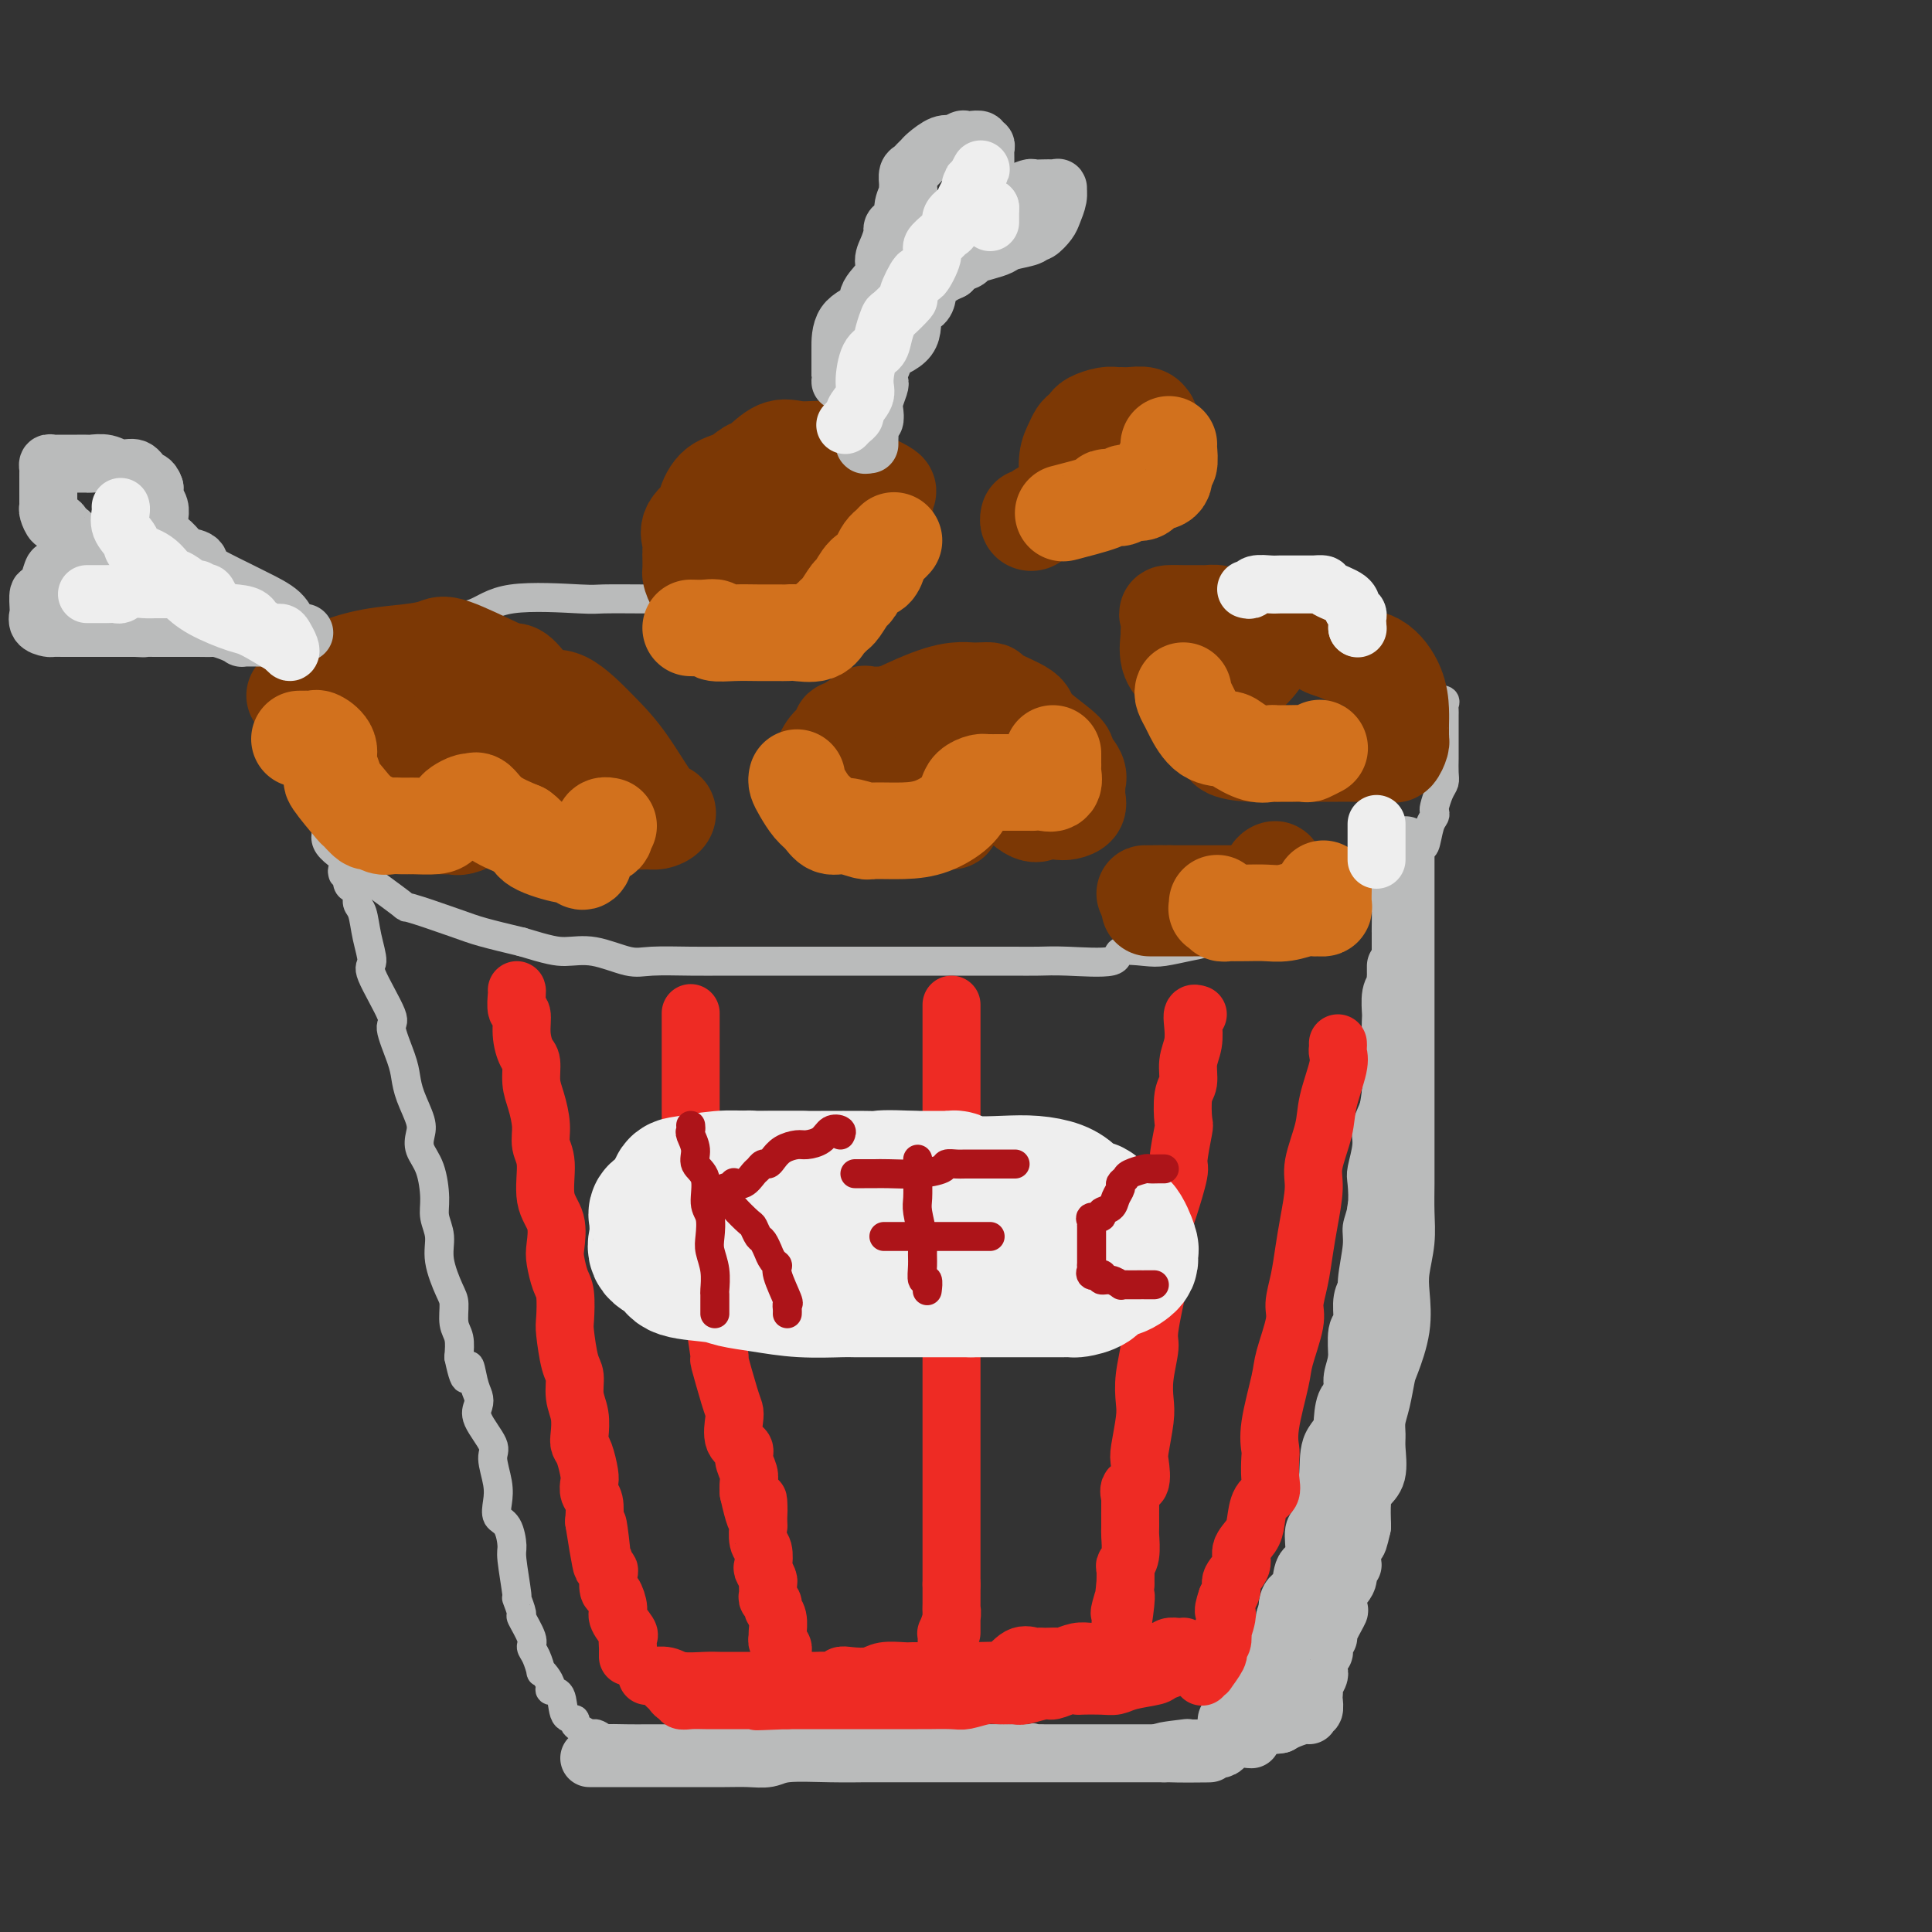 <svg viewBox='0 0 400 400' version='1.1' xmlns='http://www.w3.org/2000/svg' xmlns:xlink='http://www.w3.org/1999/xlink'><rect x="0" y="0" width="400" height="400" fill="#333333" stroke="none"/><g fill='none' stroke='rgb(186,187,187)' stroke-width='6' stroke-linecap='round' stroke-linejoin='round'><path d='M138,124c-0.734,-0.002 -1.469,-0.003 -2,0c-0.531,0.003 -0.859,0.011 -3,0c-2.141,-0.011 -6.095,-0.043 -8,0c-1.905,0.043 -1.761,0.159 -5,0c-3.239,-0.159 -9.862,-0.595 -14,0c-4.138,0.595 -5.791,2.219 -8,3c-2.209,0.781 -4.973,0.719 -7,1c-2.027,0.281 -3.316,0.906 -4,1c-0.684,0.094 -0.763,-0.344 -1,0c-0.237,0.344 -0.633,1.468 -1,2c-0.367,0.532 -0.705,0.472 -1,1c-0.295,0.528 -0.546,1.643 -2,3c-1.454,1.357 -4.110,2.955 -5,4c-0.890,1.045 -0.014,1.537 -1,3c-0.986,1.463 -3.833,3.899 -5,6c-1.167,2.101 -0.653,3.868 -1,5c-0.347,1.132 -1.556,1.628 -2,3c-0.444,1.372 -0.124,3.618 0,5c0.124,1.382 0.052,1.898 0,3c-0.052,1.102 -0.085,2.791 0,4c0.085,1.209 0.288,1.940 0,3c-0.288,1.060 -1.066,2.449 0,4c1.066,1.551 3.975,3.262 5,4c1.025,0.738 0.164,0.501 2,2c1.836,1.499 6.368,4.733 8,6c1.632,1.267 0.365,0.566 2,1c1.635,0.434 6.171,2.001 9,3c2.829,0.999 3.951,1.428 6,2c2.049,0.572 5.024,1.286 8,2'/><path d='M108,195c5.642,1.723 7.245,2.031 9,2c1.755,-0.031 3.660,-0.401 6,0c2.340,0.401 5.114,1.571 7,2c1.886,0.429 2.885,0.115 5,0c2.115,-0.115 5.347,-0.031 8,0c2.653,0.031 4.727,0.008 7,0c2.273,-0.008 4.745,-0.002 7,0c2.255,0.002 4.292,0.001 6,0c1.708,-0.001 3.086,-0.000 5,0c1.914,0.000 4.364,0.000 8,0c3.636,-0.000 8.460,-0.000 12,0c3.540,0.000 5.797,0.000 7,0c1.203,-0.000 1.352,-0.001 3,0c1.648,0.001 4.797,0.002 7,0c2.203,-0.002 3.462,-0.008 5,0c1.538,0.008 3.356,0.030 5,0c1.644,-0.030 3.113,-0.112 6,0c2.887,0.112 7.192,0.419 9,0c1.808,-0.419 1.117,-1.564 2,-2c0.883,-0.436 3.338,-0.163 5,0c1.662,0.163 2.529,0.217 4,0c1.471,-0.217 3.546,-0.703 5,-1c1.454,-0.297 2.287,-0.405 4,-1c1.713,-0.595 4.307,-1.678 6,-2c1.693,-0.322 2.485,0.119 4,0c1.515,-0.119 3.753,-0.796 5,-1c1.247,-0.204 1.503,0.064 2,0c0.497,-0.064 1.236,-0.460 2,-1c0.764,-0.540 1.552,-1.222 3,-2c1.448,-0.778 3.557,-1.651 5,-2c1.443,-0.349 2.222,-0.175 3,0'/><path d='M280,187c8.318,-2.544 4.113,-2.905 3,-3c-1.113,-0.095 0.866,0.077 2,0c1.134,-0.077 1.422,-0.402 2,-1c0.578,-0.598 1.446,-1.468 2,-2c0.554,-0.532 0.792,-0.725 1,-1c0.208,-0.275 0.384,-0.630 1,-1c0.616,-0.370 1.670,-0.753 2,-1c0.330,-0.247 -0.066,-0.356 0,-1c0.066,-0.644 0.592,-1.822 1,-2c0.408,-0.178 0.697,0.645 1,0c0.303,-0.645 0.620,-2.757 1,-4c0.380,-1.243 0.824,-1.618 1,-2c0.176,-0.382 0.086,-0.773 0,-1c-0.086,-0.227 -0.167,-0.291 0,-1c0.167,-0.709 0.581,-2.063 1,-3c0.419,-0.937 0.844,-1.455 1,-2c0.156,-0.545 0.042,-1.116 0,-2c-0.042,-0.884 -0.011,-2.082 0,-3c0.011,-0.918 0.003,-1.555 0,-2c-0.003,-0.445 -0.001,-0.697 0,-1c0.001,-0.303 0.000,-0.659 0,-1c-0.000,-0.341 -0.000,-0.669 0,-1c0.000,-0.331 0.000,-0.666 0,-1c-0.000,-0.334 -0.000,-0.667 0,-1c0.000,-0.333 0.002,-0.667 0,-1c-0.002,-0.333 -0.006,-0.664 0,-1c0.006,-0.336 0.024,-0.676 0,-1c-0.024,-0.324 -0.089,-0.633 0,-1c0.089,-0.367 0.332,-0.791 0,-1c-0.332,-0.209 -1.238,-0.203 -2,-1c-0.762,-0.797 -1.381,-2.399 -2,-4'/><path d='M295,140c-0.578,-0.664 -0.023,0.177 0,0c0.023,-0.177 -0.487,-1.373 -1,-2c-0.513,-0.627 -1.029,-0.687 -1,-1c0.029,-0.313 0.603,-0.879 0,-1c-0.603,-0.121 -2.383,0.202 -3,0c-0.617,-0.202 -0.071,-0.929 0,-1c0.071,-0.071 -0.333,0.514 -1,0c-0.667,-0.514 -1.597,-2.128 -2,-3c-0.403,-0.872 -0.279,-1.003 -1,-1c-0.721,0.003 -2.288,0.141 -3,0c-0.712,-0.141 -0.571,-0.560 -1,-1c-0.429,-0.440 -1.428,-0.902 -2,-1c-0.572,-0.098 -0.715,0.166 -1,0c-0.285,-0.166 -0.711,-0.762 -1,-1c-0.289,-0.238 -0.440,-0.117 -1,0c-0.560,0.117 -1.529,0.228 -3,0c-1.471,-0.228 -3.445,-0.797 -5,-1c-1.555,-0.203 -2.693,-0.040 -4,0c-1.307,0.040 -2.784,-0.042 -4,0c-1.216,0.042 -2.171,0.207 -3,0c-0.829,-0.207 -1.533,-0.788 -2,-1c-0.467,-0.212 -0.697,-0.057 -1,0c-0.303,0.057 -0.679,0.015 -1,0c-0.321,-0.015 -0.586,-0.004 -2,0c-1.414,0.004 -3.975,0.001 -5,0c-1.025,-0.001 -0.512,-0.001 0,0'/><path d='M71,181c-0.112,-0.407 -0.223,-0.813 0,-1c0.223,-0.187 0.782,-0.153 1,0c0.218,0.153 0.096,0.426 0,1c-0.096,0.574 -0.166,1.450 0,2c0.166,0.550 0.569,0.774 1,1c0.431,0.226 0.891,0.453 1,1c0.109,0.547 -0.133,1.414 0,2c0.133,0.586 0.640,0.889 1,2c0.360,1.111 0.574,3.028 1,5c0.426,1.972 1.063,3.998 1,5c-0.063,1.002 -0.826,0.981 0,3c0.826,2.019 3.242,6.079 4,8c0.758,1.921 -0.143,1.704 0,3c0.143,1.296 1.331,4.104 2,6c0.669,1.896 0.818,2.881 1,4c0.182,1.119 0.395,2.373 1,4c0.605,1.627 1.602,3.629 2,5c0.398,1.371 0.196,2.113 0,3c-0.196,0.887 -0.388,1.920 0,3c0.388,1.080 1.356,2.208 2,4c0.644,1.792 0.964,4.248 1,6c0.036,1.752 -0.211,2.799 0,4c0.211,1.201 0.879,2.555 1,4c0.121,1.445 -0.303,2.980 0,5c0.303,2.020 1.335,4.525 2,6c0.665,1.475 0.962,1.921 1,3c0.038,1.079 -0.182,2.790 0,4c0.182,1.210 0.766,1.917 1,3c0.234,1.083 0.117,2.541 0,4'/><path d='M95,281c1.645,7.893 1.758,3.127 2,2c0.242,-1.127 0.612,1.386 1,3c0.388,1.614 0.793,2.331 1,3c0.207,0.669 0.217,1.291 0,2c-0.217,0.709 -0.660,1.505 0,3c0.660,1.495 2.424,3.689 3,5c0.576,1.311 -0.035,1.738 0,3c0.035,1.262 0.717,3.357 1,5c0.283,1.643 0.166,2.833 0,4c-0.166,1.167 -0.380,2.311 0,3c0.380,0.689 1.355,0.924 2,2c0.645,1.076 0.962,2.993 1,4c0.038,1.007 -0.202,1.103 0,3c0.202,1.897 0.847,5.593 1,7c0.153,1.407 -0.184,0.523 0,1c0.184,0.477 0.889,2.314 1,3c0.111,0.686 -0.373,0.220 0,1c0.373,0.780 1.602,2.807 2,4c0.398,1.193 -0.034,1.551 0,2c0.034,0.449 0.535,0.988 1,2c0.465,1.012 0.893,2.495 1,3c0.107,0.505 -0.108,0.030 0,0c0.108,-0.030 0.538,0.384 1,1c0.462,0.616 0.955,1.432 1,2c0.045,0.568 -0.358,0.886 0,1c0.358,0.114 1.477,0.022 2,1c0.523,0.978 0.449,3.025 1,4c0.551,0.975 1.725,0.878 2,1c0.275,0.122 -0.350,0.463 0,1c0.350,0.537 1.675,1.268 3,2'/><path d='M122,359c1.634,1.950 0.718,0.326 1,0c0.282,-0.326 1.762,0.645 2,1c0.238,0.355 -0.766,0.095 0,0c0.766,-0.095 3.300,-0.026 5,0c1.700,0.026 2.564,0.007 4,0c1.436,-0.007 3.443,-0.002 5,0c1.557,0.002 2.663,0.000 4,0c1.337,-0.000 2.905,-0.000 4,0c1.095,0.000 1.717,0.000 3,0c1.283,-0.000 3.227,-0.000 4,0c0.773,0.000 0.375,0.000 1,0c0.625,-0.000 2.271,-0.000 3,0c0.729,0.000 0.539,0.000 1,0c0.461,-0.000 1.573,-0.000 3,0c1.427,0.000 3.171,0.000 4,0c0.829,-0.000 0.745,-0.000 2,0c1.255,0.000 3.848,0.000 5,0c1.152,-0.000 0.861,-0.000 1,0c0.139,0.000 0.706,0.000 1,0c0.294,-0.000 0.315,-0.000 1,0c0.685,0.000 2.032,0.000 3,0c0.968,-0.000 1.555,-0.000 3,0c1.445,0.000 3.746,0.000 5,0c1.254,-0.000 1.460,-0.000 2,0c0.540,0.000 1.415,0.000 3,0c1.585,0.000 3.881,0.000 5,0c1.119,0.000 1.059,0.000 2,0c0.941,0.000 2.881,0.000 4,0c1.119,0.000 1.417,0.000 2,0c0.583,0.000 1.452,0.000 2,0c0.548,0.000 0.774,0.000 1,0'/><path d='M208,360c13.870,0.146 5.546,0.011 3,0c-2.546,-0.011 0.688,0.102 2,0c1.312,-0.102 0.704,-0.419 1,0c0.296,0.419 1.496,1.575 2,2c0.504,0.425 0.312,0.118 1,0c0.688,-0.118 2.255,-0.046 3,0c0.745,0.046 0.667,0.065 1,0c0.333,-0.065 1.075,-0.214 2,0c0.925,0.214 2.031,0.789 3,1c0.969,0.211 1.802,0.056 2,0c0.198,-0.056 -0.238,-0.015 0,0c0.238,0.015 1.149,0.004 2,0c0.851,-0.004 1.643,-0.001 2,0c0.357,0.001 0.281,0.000 1,0c0.719,-0.000 2.235,-0.000 3,0c0.765,0.000 0.780,0.000 1,0c0.220,-0.000 0.643,-0.000 1,0c0.357,0.000 0.646,-0.000 1,0c0.354,0.000 0.774,0.000 1,0c0.226,-0.000 0.260,-0.000 1,0c0.740,0.000 2.186,0.001 3,0c0.814,-0.001 0.995,-0.002 1,0c0.005,0.002 -0.167,0.008 0,0c0.167,-0.008 0.672,-0.030 1,0c0.328,0.030 0.480,0.111 1,0c0.520,-0.111 1.409,-0.415 2,-1c0.591,-0.585 0.883,-1.453 1,-2c0.117,-0.547 0.058,-0.774 0,-1'/><path d='M250,359c1.092,-1.282 2.323,-2.488 3,-3c0.677,-0.512 0.801,-0.331 1,-1c0.199,-0.669 0.473,-2.188 1,-3c0.527,-0.812 1.307,-0.917 2,-1c0.693,-0.083 1.298,-0.145 2,-1c0.702,-0.855 1.502,-2.505 2,-4c0.498,-1.495 0.696,-2.835 1,-4c0.304,-1.165 0.715,-2.154 1,-3c0.285,-0.846 0.443,-1.547 1,-3c0.557,-1.453 1.511,-3.658 2,-5c0.489,-1.342 0.513,-1.823 1,-3c0.487,-1.177 1.437,-3.051 2,-5c0.563,-1.949 0.741,-3.972 1,-6c0.259,-2.028 0.601,-4.062 1,-6c0.399,-1.938 0.856,-3.782 1,-6c0.144,-2.218 -0.025,-4.810 1,-7c1.025,-2.190 3.246,-3.978 4,-6c0.754,-2.022 0.043,-4.278 0,-6c-0.043,-1.722 0.581,-2.912 1,-5c0.419,-2.088 0.633,-5.076 1,-7c0.367,-1.924 0.887,-2.785 1,-4c0.113,-1.215 -0.180,-2.784 0,-5c0.180,-2.216 0.832,-5.080 1,-7c0.168,-1.920 -0.147,-2.895 0,-4c0.147,-1.105 0.755,-2.341 1,-4c0.245,-1.659 0.126,-3.740 0,-5c-0.126,-1.260 -0.257,-1.700 0,-3c0.257,-1.300 0.904,-3.462 1,-5c0.096,-1.538 -0.359,-2.453 0,-4c0.359,-1.547 1.531,-3.728 2,-5c0.469,-1.272 0.234,-1.636 0,-2'/><path d='M285,226c1.234,-11.680 0.320,-7.881 0,-7c-0.320,0.881 -0.047,-1.155 0,-3c0.047,-1.845 -0.131,-3.500 0,-5c0.131,-1.500 0.571,-2.845 1,-4c0.429,-1.155 0.847,-2.120 1,-3c0.153,-0.880 0.041,-1.676 0,-3c-0.041,-1.324 -0.011,-3.177 0,-4c0.011,-0.823 0.003,-0.614 0,-1c-0.003,-0.386 -0.002,-1.365 0,-2c0.002,-0.635 0.004,-0.927 0,-1c-0.004,-0.073 -0.015,0.072 0,-1c0.015,-1.072 0.057,-3.361 0,-4c-0.057,-0.639 -0.211,0.372 0,0c0.211,-0.372 0.789,-2.128 1,-3c0.211,-0.872 0.057,-0.861 0,-1c-0.057,-0.139 -0.015,-0.429 0,-1c0.015,-0.571 0.004,-1.423 0,-2c-0.004,-0.577 -0.001,-0.879 0,-1c0.001,-0.121 0.001,-0.060 0,0'/></g>
<g fill='none' stroke='rgb(186,187,187)' stroke-width='12' stroke-linecap='round' stroke-linejoin='round'><path d='M291,175c0.000,0.372 0.000,0.744 0,1c-0.000,0.256 -0.000,0.397 0,1c0.000,0.603 0.000,1.668 0,3c-0.000,1.332 -0.000,2.931 0,4c0.000,1.069 0.000,1.607 0,3c-0.000,1.393 -0.000,3.640 0,5c0.000,1.360 0.000,1.833 0,3c-0.000,1.167 -0.000,3.026 0,4c0.000,0.974 0.000,1.061 0,3c-0.000,1.939 -0.000,5.731 0,8c0.000,2.269 0.000,3.015 0,4c-0.000,0.985 -0.000,2.209 0,4c0.000,1.791 0.000,4.151 0,6c-0.000,1.849 -0.000,3.189 0,5c0.000,1.811 0.001,4.093 0,6c-0.001,1.907 -0.004,3.440 0,5c0.004,1.560 0.015,3.146 0,5c-0.015,1.854 -0.055,3.977 0,6c0.055,2.023 0.204,3.946 0,6c-0.204,2.054 -0.762,4.238 -1,6c-0.238,1.762 -0.158,3.100 0,5c0.158,1.900 0.392,4.360 0,7c-0.392,2.640 -1.411,5.459 -2,7c-0.589,1.541 -0.747,1.803 -1,3c-0.253,1.197 -0.602,3.328 -1,5c-0.398,1.672 -0.845,2.884 -1,4c-0.155,1.116 -0.017,2.135 0,3c0.017,0.865 -0.087,1.577 0,3c0.087,1.423 0.363,3.557 0,5c-0.363,1.443 -1.367,2.196 -2,3c-0.633,0.804 -0.895,1.658 -1,3c-0.105,1.342 -0.052,3.171 0,5'/><path d='M282,316c-1.398,6.301 -0.895,1.554 -1,1c-0.105,-0.554 -0.820,3.086 -1,5c-0.180,1.914 0.176,2.104 0,2c-0.176,-0.104 -0.882,-0.501 -1,0c-0.118,0.501 0.353,1.900 0,3c-0.353,1.100 -1.530,1.902 -2,3c-0.470,1.098 -0.235,2.492 0,3c0.235,0.508 0.469,0.130 0,1c-0.469,0.870 -1.641,2.988 -2,4c-0.359,1.012 0.096,0.918 0,1c-0.096,0.082 -0.744,0.341 -1,1c-0.256,0.659 -0.120,1.720 0,2c0.120,0.280 0.225,-0.219 0,0c-0.225,0.219 -0.778,1.158 -1,2c-0.222,0.842 -0.112,1.588 0,2c0.112,0.412 0.226,0.490 0,1c-0.226,0.510 -0.792,1.451 -1,2c-0.208,0.549 -0.060,0.706 0,1c0.060,0.294 0.030,0.723 0,1c-0.030,0.277 -0.060,0.400 0,1c0.060,0.600 0.211,1.677 0,2c-0.211,0.323 -0.784,-0.107 -1,0c-0.216,0.107 -0.074,0.750 0,1c0.074,0.250 0.082,0.108 0,0c-0.082,-0.108 -0.253,-0.183 -1,0c-0.747,0.183 -2.071,0.624 -3,1c-0.929,0.376 -1.465,0.688 -2,1'/><path d='M265,357c-1.515,0.309 -2.304,0.083 -3,0c-0.696,-0.083 -1.300,-0.022 -2,0c-0.700,0.022 -1.498,0.006 -2,0c-0.502,-0.006 -0.709,-0.001 -1,0c-0.291,0.001 -0.667,-0.003 -1,0c-0.333,0.003 -0.623,0.014 -1,0c-0.377,-0.014 -0.842,-0.053 -1,0c-0.158,0.053 -0.008,0.197 0,0c0.008,-0.197 -0.124,-0.734 0,-1c0.124,-0.266 0.506,-0.261 1,-1c0.494,-0.739 1.102,-2.223 2,-3c0.898,-0.777 2.087,-0.846 3,-2c0.913,-1.154 1.551,-3.392 2,-4c0.449,-0.608 0.708,0.413 1,0c0.292,-0.413 0.618,-2.261 1,-3c0.382,-0.739 0.820,-0.368 1,-1c0.180,-0.632 0.104,-2.266 0,-3c-0.104,-0.734 -0.234,-0.568 0,-1c0.234,-0.432 0.832,-1.462 1,-2c0.168,-0.538 -0.095,-0.582 0,-1c0.095,-0.418 0.547,-1.209 1,-2'/><path d='M267,333c1.887,-3.607 0.604,-0.626 0,0c-0.604,0.626 -0.530,-1.103 0,-2c0.530,-0.897 1.517,-0.961 2,-2c0.483,-1.039 0.463,-3.053 1,-4c0.537,-0.947 1.630,-0.827 2,-2c0.370,-1.173 0.016,-3.639 0,-5c-0.016,-1.361 0.306,-1.617 1,-2c0.694,-0.383 1.759,-0.894 2,-2c0.241,-1.106 -0.342,-2.809 0,-4c0.342,-1.191 1.608,-1.871 2,-3c0.392,-1.129 -0.089,-2.706 0,-4c0.089,-1.294 0.749,-2.304 1,-3c0.251,-0.696 0.091,-1.079 0,-2c-0.091,-0.921 -0.115,-2.379 0,-4c0.115,-1.621 0.370,-3.405 1,-4c0.630,-0.595 1.637,-0.002 2,-1c0.363,-0.998 0.083,-3.587 0,-5c-0.083,-1.413 0.032,-1.651 0,-3c-0.032,-1.349 -0.211,-3.809 0,-5c0.211,-1.191 0.813,-1.115 1,-2c0.187,-0.885 -0.041,-2.733 0,-4c0.041,-1.267 0.350,-1.953 1,-3c0.650,-1.047 1.642,-2.454 2,-4c0.358,-1.546 0.082,-3.233 0,-5c-0.082,-1.767 0.030,-3.616 0,-5c-0.030,-1.384 -0.200,-2.303 0,-3c0.200,-0.697 0.772,-1.173 1,-2c0.228,-0.827 0.113,-2.005 0,-3c-0.113,-0.995 -0.223,-1.806 0,-3c0.223,-1.194 0.778,-2.770 1,-4c0.222,-1.230 0.111,-2.115 0,-3'/><path d='M287,235c1.486,-11.512 0.202,-4.292 0,-3c-0.202,1.292 0.678,-3.342 1,-6c0.322,-2.658 0.085,-3.338 0,-4c-0.085,-0.662 -0.019,-1.305 0,-3c0.019,-1.695 -0.009,-4.443 0,-6c0.009,-1.557 0.055,-1.923 0,-3c-0.055,-1.077 -0.211,-2.866 0,-4c0.211,-1.134 0.789,-1.614 1,-2c0.211,-0.386 0.057,-0.678 0,-1c-0.057,-0.322 -0.015,-0.674 0,-1c0.015,-0.326 0.004,-0.626 0,-1c-0.004,-0.374 -0.001,-0.821 0,-1c0.001,-0.179 0.001,-0.089 0,0'/><path d='M122,364c1.988,0.000 3.977,0.000 5,0c1.023,-0.000 1.081,-0.000 3,0c1.919,0.000 5.700,0.001 8,0c2.300,-0.001 3.118,-0.004 5,0c1.882,0.004 4.829,0.015 7,0c2.171,-0.015 3.568,-0.057 5,0c1.432,0.057 2.901,0.211 4,0c1.099,-0.211 1.830,-0.789 4,-1c2.170,-0.211 5.780,-0.057 9,0c3.220,0.057 6.049,0.015 7,0c0.951,-0.015 0.022,-0.004 2,0c1.978,0.004 6.863,0.001 10,0c3.137,-0.001 4.527,-0.000 6,0c1.473,0.000 3.028,0.000 4,0c0.972,-0.000 1.362,-0.000 2,0c0.638,0.000 1.526,0.000 2,0c0.474,-0.000 0.535,-0.000 1,0c0.465,0.000 1.334,0.000 2,0c0.666,-0.000 1.131,-0.000 2,0c0.869,0.000 2.144,0.000 3,0c0.856,-0.000 1.295,-0.000 3,0c1.705,0.000 4.676,0.000 7,0c2.324,-0.000 3.999,-0.000 5,0c1.001,0.000 1.327,0.000 2,0c0.673,-0.000 1.691,-0.000 2,0c0.309,0.000 -0.093,0.000 0,0c0.093,-0.000 0.680,-0.000 1,0c0.320,0.000 0.375,0.000 1,0c0.625,-0.000 1.822,-0.000 3,0c1.178,0.000 2.337,0.000 3,0c0.663,0.000 0.832,0.000 1,0'/><path d='M241,363c18.450,-0.094 5.077,0.171 1,0c-4.077,-0.171 1.144,-0.778 3,-1c1.856,-0.222 0.348,-0.059 0,0c-0.348,0.059 0.464,0.015 1,0c0.536,-0.015 0.795,-0.002 1,0c0.205,0.002 0.355,-0.007 1,0c0.645,0.007 1.783,0.030 2,0c0.217,-0.030 -0.489,-0.113 0,0c0.489,0.113 2.173,0.423 3,0c0.827,-0.423 0.799,-1.577 1,-2c0.201,-0.423 0.632,-0.113 1,0c0.368,0.113 0.673,0.030 1,0c0.327,-0.030 0.675,-0.008 1,0c0.325,0.008 0.626,0.002 1,0c0.374,-0.002 0.821,-0.001 1,0c0.179,0.001 0.089,0.000 0,0'/><path d='M259,360c0.000,0.000 0.100,0.100 0.1,0.1'/></g>
<g fill='none' stroke='rgb(238,43,36)' stroke-width='12' stroke-linecap='round' stroke-linejoin='round'><path d='M107,205c0.032,0.089 0.064,0.178 0,1c-0.064,0.822 -0.223,2.379 0,3c0.223,0.621 0.830,0.308 1,1c0.170,0.692 -0.095,2.389 0,4c0.095,1.611 0.551,3.137 1,4c0.449,0.863 0.890,1.063 1,2c0.110,0.937 -0.110,2.610 0,4c0.110,1.390 0.549,2.496 1,4c0.451,1.504 0.913,3.405 1,5c0.087,1.595 -0.201,2.885 0,4c0.201,1.115 0.890,2.054 1,4c0.110,1.946 -0.360,4.899 0,7c0.360,2.101 1.550,3.351 2,5c0.450,1.649 0.159,3.699 0,5c-0.159,1.301 -0.187,1.853 0,3c0.187,1.147 0.589,2.888 1,4c0.411,1.112 0.832,1.595 1,3c0.168,1.405 0.082,3.733 0,5c-0.082,1.267 -0.162,1.471 0,3c0.162,1.529 0.565,4.381 1,6c0.435,1.619 0.900,2.006 1,3c0.100,0.994 -0.167,2.596 0,4c0.167,1.404 0.766,2.610 1,4c0.234,1.390 0.101,2.963 0,4c-0.101,1.037 -0.172,1.538 0,2c0.172,0.462 0.586,0.885 1,2c0.414,1.115 0.829,2.923 1,4c0.171,1.077 0.097,1.423 0,2c-0.097,0.577 -0.219,1.386 0,2c0.219,0.614 0.777,1.033 1,2c0.223,0.967 0.112,2.484 0,4'/><path d='M123,315c2.719,17.334 1.517,5.667 1,2c-0.517,-3.667 -0.349,0.664 0,3c0.349,2.336 0.877,2.675 1,3c0.123,0.325 -0.161,0.634 0,1c0.161,0.366 0.765,0.788 1,1c0.235,0.212 0.099,0.215 0,1c-0.099,0.785 -0.163,2.350 0,3c0.163,0.650 0.551,0.383 1,1c0.449,0.617 0.957,2.119 1,3c0.043,0.881 -0.381,1.140 0,2c0.381,0.860 1.566,2.320 2,3c0.434,0.680 0.116,0.578 0,1c-0.116,0.422 -0.031,1.367 0,2c0.031,0.633 0.008,0.953 0,1c-0.008,0.047 -0.002,-0.180 0,0c0.002,0.180 0.001,0.766 0,1c-0.001,0.234 -0.000,0.117 0,0'/><path d='M248,210c-0.414,-0.130 -0.828,-0.260 -1,0c-0.172,0.260 -0.102,0.909 0,2c0.102,1.091 0.237,2.622 0,4c-0.237,1.378 -0.847,2.602 -1,4c-0.153,1.398 0.151,2.970 0,4c-0.151,1.030 -0.757,1.517 -1,3c-0.243,1.483 -0.124,3.962 0,5c0.124,1.038 0.254,0.635 0,2c-0.254,1.365 -0.891,4.496 -1,6c-0.109,1.504 0.309,1.379 0,3c-0.309,1.621 -1.344,4.987 -2,7c-0.656,2.013 -0.931,2.671 -1,4c-0.069,1.329 0.069,3.327 0,5c-0.069,1.673 -0.344,3.021 -1,6c-0.656,2.979 -1.691,7.589 -2,10c-0.309,2.411 0.110,2.625 0,4c-0.110,1.375 -0.748,3.913 -1,6c-0.252,2.087 -0.118,3.723 0,5c0.118,1.277 0.220,2.197 0,4c-0.220,1.803 -0.763,4.491 -1,6c-0.237,1.509 -0.169,1.839 0,3c0.169,1.161 0.438,3.152 0,4c-0.438,0.848 -1.582,0.553 -2,1c-0.418,0.447 -0.111,1.635 0,2c0.111,0.365 0.026,-0.095 0,1c-0.026,1.095 0.007,3.745 0,5c-0.007,1.255 -0.054,1.115 0,2c0.054,0.885 0.210,2.794 0,4c-0.210,1.206 -0.787,1.709 -1,2c-0.213,0.291 -0.061,0.369 0,1c0.061,0.631 0.030,1.816 0,3'/><path d='M233,328c-2.260,19.110 -0.409,7.885 0,4c0.409,-3.885 -0.623,-0.430 -1,1c-0.377,1.430 -0.100,0.833 0,1c0.100,0.167 0.023,1.096 0,2c-0.023,0.904 0.008,1.783 0,2c-0.008,0.217 -0.054,-0.228 0,0c0.054,0.228 0.207,1.129 0,2c-0.207,0.871 -0.773,1.710 -1,2c-0.227,0.290 -0.113,0.029 0,0c0.113,-0.029 0.226,0.175 0,1c-0.226,0.825 -0.793,2.273 -1,3c-0.207,0.727 -0.056,0.734 0,1c0.056,0.266 0.016,0.790 0,1c-0.016,0.210 -0.008,0.105 0,0'/><path d='M197,208c0.000,0.381 0.000,0.762 0,1c0.000,0.238 0.000,0.332 0,1c0.000,0.668 0.000,1.908 0,3c0.000,1.092 0.000,2.034 0,3c-0.000,0.966 0.000,1.956 0,3c-0.000,1.044 0.000,2.142 0,4c0.000,1.858 0.000,4.477 0,6c0.000,1.523 0.000,1.950 0,3c0.000,1.050 -0.000,2.725 0,5c0.000,2.275 0.000,5.152 0,8c0.000,2.848 0.000,5.666 0,8c0.000,2.334 0.000,4.182 0,6c0.000,1.818 0.000,3.604 0,5c0.000,1.396 0.000,2.400 0,4c0.000,1.600 0.000,3.794 0,5c0.000,1.206 -0.000,1.422 0,3c0.000,1.578 -0.000,4.518 0,6c0.000,1.482 -0.000,1.506 0,3c0.000,1.494 -0.000,4.458 0,6c0.000,1.542 -0.000,1.661 0,3c0.000,1.339 -0.000,3.899 0,6c0.000,2.101 -0.000,3.742 0,5c0.000,1.258 -0.000,2.133 0,3c0.000,0.867 -0.000,1.727 0,3c0.000,1.273 -0.000,2.960 0,4c0.000,1.040 -0.000,1.433 0,2c0.000,0.567 -0.000,1.310 0,2c0.000,0.690 -0.000,1.329 0,2c0.000,0.671 -0.000,1.373 0,2c0.000,0.627 -0.000,1.179 0,2c0.000,0.821 0.000,1.910 0,3'/><path d='M197,328c-0.001,18.907 -0.004,6.174 0,2c0.004,-4.174 0.015,0.212 0,2c-0.015,1.788 -0.057,0.980 0,1c0.057,0.020 0.211,0.870 0,2c-0.211,1.130 -0.789,2.540 -1,3c-0.211,0.460 -0.057,-0.031 0,0c0.057,0.031 0.015,0.584 0,1c-0.015,0.416 -0.004,0.696 0,1c0.004,0.304 0.001,0.631 0,1c-0.001,0.369 -0.000,0.781 0,1c0.000,0.219 0.000,0.244 0,1c-0.000,0.756 -0.000,2.244 0,3c0.000,0.756 0.000,0.781 0,1c-0.000,0.219 -0.000,0.633 0,1c0.000,0.367 0.000,0.686 0,1c-0.000,0.314 -0.000,0.623 0,1c0.000,0.377 0.000,0.822 0,1c-0.000,0.178 -0.000,0.089 0,0'/><path d='M143,210c-0.000,-0.226 -0.000,-0.451 0,0c0.000,0.451 0.000,1.579 0,2c-0.000,0.421 -0.000,0.137 0,1c0.000,0.863 0.000,2.875 0,4c-0.000,1.125 -0.000,1.364 0,3c0.000,1.636 0.002,4.668 0,6c-0.002,1.332 -0.007,0.963 0,3c0.007,2.037 0.025,6.481 0,9c-0.025,2.519 -0.095,3.114 0,5c0.095,1.886 0.355,5.063 1,7c0.645,1.937 1.676,2.634 2,4c0.324,1.366 -0.058,3.400 0,5c0.058,1.600 0.556,2.768 1,4c0.444,1.232 0.835,2.530 1,4c0.165,1.470 0.103,3.111 0,4c-0.103,0.889 -0.248,1.026 0,3c0.248,1.974 0.890,5.787 1,7c0.110,1.213 -0.312,-0.173 0,1c0.312,1.173 1.359,4.905 2,7c0.641,2.095 0.875,2.552 1,3c0.125,0.448 0.143,0.886 0,2c-0.143,1.114 -0.445,2.903 0,4c0.445,1.097 1.636,1.501 2,2c0.364,0.499 -0.098,1.092 0,2c0.098,0.908 0.757,2.129 1,3c0.243,0.871 0.069,1.392 0,2c-0.069,0.608 -0.035,1.304 0,2'/><path d='M155,309c2.311,10.425 2.087,3.488 2,2c-0.087,-1.488 -0.037,2.474 0,4c0.037,1.526 0.061,0.617 0,1c-0.061,0.383 -0.209,2.057 0,3c0.209,0.943 0.774,1.155 1,2c0.226,0.845 0.113,2.324 0,3c-0.113,0.676 -0.228,0.548 0,1c0.228,0.452 0.797,1.483 1,2c0.203,0.517 0.039,0.519 0,1c-0.039,0.481 0.046,1.440 0,2c-0.046,0.560 -0.223,0.721 0,1c0.223,0.279 0.845,0.677 1,1c0.155,0.323 -0.156,0.573 0,1c0.156,0.427 0.777,1.031 1,2c0.223,0.969 0.046,2.302 0,3c-0.046,0.698 0.040,0.760 0,1c-0.040,0.240 -0.207,0.656 0,1c0.207,0.344 0.788,0.616 1,1c0.212,0.384 0.056,0.881 0,1c-0.056,0.119 -0.011,-0.141 0,0c0.011,0.141 -0.012,0.682 0,1c0.012,0.318 0.058,0.414 0,1c-0.058,0.586 -0.222,1.662 0,2c0.222,0.338 0.829,-0.063 1,0c0.171,0.063 -0.094,0.589 0,1c0.094,0.411 0.547,0.705 1,1'/><path d='M164,348c1.500,6.500 0.750,3.250 0,0'/><path d='M134,347c-0.037,-0.008 -0.074,-0.016 0,0c0.074,0.016 0.260,0.057 1,0c0.740,-0.057 2.035,-0.211 3,0c0.965,0.211 1.600,0.789 3,1c1.400,0.211 3.565,0.057 5,0c1.435,-0.057 2.138,-0.015 3,0c0.862,0.015 1.882,0.004 3,0c1.118,-0.004 2.335,-0.001 3,0c0.665,0.001 0.779,0.000 2,0c1.221,-0.000 3.548,-0.000 5,0c1.452,0.000 2.028,0.001 3,0c0.972,-0.001 2.340,-0.004 3,0c0.660,0.004 0.612,0.015 1,0c0.388,-0.015 1.213,-0.056 2,0c0.787,0.056 1.535,0.207 2,0c0.465,-0.207 0.646,-0.774 1,-1c0.354,-0.226 0.881,-0.113 2,0c1.119,0.113 2.828,0.226 4,0c1.172,-0.226 1.806,-0.793 3,-1c1.194,-0.207 2.949,-0.056 4,0c1.051,0.056 1.397,0.015 2,0c0.603,-0.015 1.461,-0.004 2,0c0.539,0.004 0.759,0.001 1,0c0.241,-0.001 0.502,-0.000 1,0c0.498,0.000 1.233,0.000 2,0c0.767,-0.000 1.566,-0.000 2,0c0.434,0.000 0.501,0.000 1,0c0.499,-0.000 1.428,-0.000 2,0c0.572,0.000 0.786,0.000 1,0'/><path d='M201,346c11.202,-0.203 5.708,-0.212 4,0c-1.708,0.212 0.369,0.645 2,0c1.631,-0.645 2.817,-2.369 4,-3c1.183,-0.631 2.363,-0.169 3,0c0.637,0.169 0.732,0.046 1,0c0.268,-0.046 0.708,-0.016 1,0c0.292,0.016 0.436,0.018 1,0c0.564,-0.018 1.548,-0.057 2,0c0.452,0.057 0.374,0.212 1,0c0.626,-0.212 1.958,-0.789 3,-1c1.042,-0.211 1.794,-0.057 3,0c1.206,0.057 2.866,0.015 4,0c1.134,-0.015 1.743,-0.003 3,0c1.257,0.003 3.162,-0.003 4,0c0.838,0.003 0.609,0.015 1,0c0.391,-0.015 1.401,-0.056 2,0c0.599,0.056 0.788,0.211 1,0c0.212,-0.211 0.449,-0.786 1,-1c0.551,-0.214 1.416,-0.068 2,0c0.584,0.068 0.888,0.057 1,0c0.112,-0.057 0.032,-0.159 0,0c-0.032,0.159 -0.016,0.580 0,1'/><path d='M245,342c6.745,-0.711 1.609,-0.489 0,0c-1.609,0.489 0.309,1.245 0,2c-0.309,0.755 -2.847,1.509 -4,2c-1.153,0.491 -0.922,0.720 -2,1c-1.078,0.280 -3.464,0.611 -5,1c-1.536,0.389 -2.220,0.835 -3,1c-0.780,0.165 -1.655,0.048 -3,0c-1.345,-0.048 -3.159,-0.028 -4,0c-0.841,0.028 -0.708,0.064 -1,0c-0.292,-0.064 -1.008,-0.227 -2,0c-0.992,0.227 -2.261,0.846 -3,1c-0.739,0.154 -0.948,-0.156 -2,0c-1.052,0.156 -2.947,0.778 -4,1c-1.053,0.222 -1.266,0.046 -2,0c-0.734,-0.046 -1.991,0.040 -3,0c-1.009,-0.040 -1.770,-0.207 -3,0c-1.230,0.207 -2.929,0.788 -4,1c-1.071,0.212 -1.513,0.057 -3,0c-1.487,-0.057 -4.018,-0.015 -5,0c-0.982,0.015 -0.415,0.004 -2,0c-1.585,-0.004 -5.323,-0.001 -7,0c-1.677,0.001 -1.293,0.000 -2,0c-0.707,-0.000 -2.506,-0.000 -4,0c-1.494,0.000 -2.683,0.000 -3,0c-0.317,-0.000 0.236,-0.000 0,0c-0.236,0.000 -1.263,0.000 -2,0c-0.737,-0.000 -1.184,-0.000 -2,0c-0.816,0.000 -2.002,0.000 -3,0c-0.998,-0.000 -1.807,-0.000 -2,0c-0.193,0.000 0.231,0.000 0,0c-0.231,-0.000 -1.115,-0.000 -2,0'/><path d='M163,352c-11.092,0.464 -4.820,0.124 -3,0c1.820,-0.124 -0.810,-0.033 -2,0c-1.190,0.033 -0.941,0.009 -2,0c-1.059,-0.009 -3.426,-0.001 -5,0c-1.574,0.001 -2.354,-0.004 -3,0c-0.646,0.004 -1.157,0.016 -2,0c-0.843,-0.016 -2.018,-0.060 -3,0c-0.982,0.060 -1.769,0.222 -2,0c-0.231,-0.222 0.096,-0.830 0,-1c-0.096,-0.170 -0.613,0.099 -1,0c-0.387,-0.099 -0.643,-0.565 -1,-1c-0.357,-0.435 -0.816,-0.839 -1,-1c-0.184,-0.161 -0.092,-0.081 0,0'/><path d='M277,216c0.015,0.353 0.031,0.706 0,1c-0.031,0.294 -0.107,0.529 0,1c0.107,0.471 0.397,1.179 0,3c-0.397,1.821 -1.482,4.754 -2,7c-0.518,2.246 -0.467,3.803 -1,6c-0.533,2.197 -1.648,5.034 -2,7c-0.352,1.966 0.059,3.061 0,5c-0.059,1.939 -0.588,4.721 -1,7c-0.412,2.279 -0.706,4.056 -1,6c-0.294,1.944 -0.588,4.055 -1,6c-0.412,1.945 -0.941,3.723 -1,5c-0.059,1.277 0.352,2.051 0,4c-0.352,1.949 -1.467,5.073 -2,7c-0.533,1.927 -0.483,2.658 -1,5c-0.517,2.342 -1.601,6.294 -2,9c-0.399,2.706 -0.114,4.165 0,5c0.114,0.835 0.055,1.045 0,2c-0.055,0.955 -0.107,2.653 0,4c0.107,1.347 0.375,2.342 0,3c-0.375,0.658 -1.391,0.980 -2,2c-0.609,1.020 -0.812,2.738 -1,4c-0.188,1.262 -0.361,2.067 -1,3c-0.639,0.933 -1.743,1.993 -2,3c-0.257,1.007 0.333,1.961 0,3c-0.333,1.039 -1.590,2.164 -2,3c-0.410,0.836 0.026,1.382 0,2c-0.026,0.618 -0.513,1.309 -1,2'/><path d='M254,331c-1.333,3.832 -0.165,2.413 0,3c0.165,0.587 -0.674,3.180 -1,4c-0.326,0.820 -0.141,-0.134 0,0c0.141,0.134 0.236,1.357 0,2c-0.236,0.643 -0.803,0.706 -1,1c-0.197,0.294 -0.024,0.820 0,1c0.024,0.180 -0.102,0.013 0,0c0.102,-0.013 0.434,0.126 0,1c-0.434,0.874 -1.632,2.482 -2,3c-0.368,0.518 0.093,-0.053 0,0c-0.093,0.053 -0.741,0.729 -1,1c-0.259,0.271 -0.130,0.135 0,0'/></g>
<g fill='none' stroke='rgb(124,56,5)' stroke-width='20' stroke-linecap='round' stroke-linejoin='round'><path d='M61,144c0.274,-0.358 0.548,-0.715 1,-1c0.452,-0.285 1.081,-0.496 2,-1c0.919,-0.504 2.126,-1.301 3,-2c0.874,-0.699 1.414,-1.301 3,-2c1.586,-0.699 4.218,-1.494 7,-2c2.782,-0.506 5.715,-0.724 8,-1c2.285,-0.276 3.923,-0.610 5,-1c1.077,-0.390 1.592,-0.835 4,0c2.408,0.835 6.707,2.951 9,4c2.293,1.049 2.580,1.031 3,1c0.420,-0.031 0.973,-0.075 2,1c1.027,1.075 2.527,3.270 4,4c1.473,0.730 2.920,-0.005 5,1c2.080,1.005 4.794,3.750 7,6c2.206,2.250 3.906,4.004 6,7c2.094,2.996 4.584,7.233 6,9c1.416,1.767 1.758,1.062 2,1c0.242,-0.062 0.385,0.517 0,1c-0.385,0.483 -1.299,0.870 -2,1c-0.701,0.130 -1.188,0.004 -2,0c-0.812,-0.004 -1.949,0.114 -3,0c-1.051,-0.114 -2.014,-0.461 -3,-1c-0.986,-0.539 -1.993,-1.269 -3,-2'/><path d='M125,167c-2.614,-1.183 -2.650,-3.140 -3,-4c-0.350,-0.860 -1.014,-0.622 -2,-1c-0.986,-0.378 -2.294,-1.371 -3,-2c-0.706,-0.629 -0.810,-0.893 -1,-1c-0.190,-0.107 -0.467,-0.056 -1,0c-0.533,0.056 -1.321,0.117 -2,0c-0.679,-0.117 -1.248,-0.413 -2,0c-0.752,0.413 -1.686,1.536 -2,2c-0.314,0.464 -0.008,0.268 -2,2c-1.992,1.732 -6.282,5.392 -9,7c-2.718,1.608 -3.863,1.163 -4,1c-0.137,-0.163 0.735,-0.044 0,0c-0.735,0.044 -3.078,0.012 -4,0c-0.922,-0.012 -0.423,-0.003 -1,0c-0.577,0.003 -2.232,0.002 -3,0c-0.768,-0.002 -0.651,-0.003 -1,0c-0.349,0.003 -1.165,0.011 -2,-1c-0.835,-1.011 -1.688,-3.040 -2,-4c-0.312,-0.960 -0.082,-0.850 0,-1c0.082,-0.150 0.016,-0.561 0,-1c-0.016,-0.439 0.018,-0.907 0,-1c-0.018,-0.093 -0.088,0.189 0,0c0.088,-0.189 0.332,-0.849 0,-1c-0.332,-0.151 -1.242,0.205 -2,0c-0.758,-0.205 -1.366,-0.972 -2,-2c-0.634,-1.028 -1.294,-2.317 -2,-3c-0.706,-0.683 -1.459,-0.761 -2,-1c-0.541,-0.239 -0.869,-0.640 -1,-1c-0.131,-0.360 -0.066,-0.680 0,-1'/><path d='M72,154c-2.576,-2.646 -2.017,-0.762 -2,0c0.017,0.762 -0.507,0.400 -1,0c-0.493,-0.400 -0.956,-0.839 -1,-1c-0.044,-0.161 0.332,-0.043 1,0c0.668,0.043 1.629,0.012 2,0c0.371,-0.012 0.152,-0.003 1,0c0.848,0.003 2.763,0.001 5,0c2.237,-0.001 4.796,-0.000 6,0c1.204,0.000 1.052,0.000 2,0c0.948,-0.000 2.996,-0.000 4,0c1.004,0.000 0.965,0.000 1,0c0.035,-0.000 0.145,-0.000 1,0c0.855,0.000 2.454,0.000 3,0c0.546,-0.000 0.039,-0.000 0,0c-0.039,0.000 0.392,0.000 1,0c0.608,-0.000 1.395,-0.000 2,0c0.605,0.000 1.030,0.000 1,0c-0.030,-0.000 -0.515,-0.000 -1,0'/><path d='M97,153c3.881,-0.321 -0.417,-0.625 -2,-1c-1.583,-0.375 -0.452,-0.821 0,-1c0.452,-0.179 0.226,-0.089 0,0'/><path d='M94,150c0.000,0.000 0.100,0.100 0.1,0.1'/><path d='M173,93c-0.180,0.006 -0.359,0.012 -1,0c-0.641,-0.012 -1.743,-0.044 -3,0c-1.257,0.044 -2.670,0.162 -4,0c-1.330,-0.162 -2.576,-0.604 -4,0c-1.424,0.604 -3.027,2.253 -4,3c-0.973,0.747 -1.315,0.590 -2,1c-0.685,0.410 -1.711,1.387 -3,2c-1.289,0.613 -2.839,0.864 -4,2c-1.161,1.136 -1.933,3.159 -2,4c-0.067,0.841 0.570,0.499 0,1c-0.570,0.501 -2.349,1.844 -3,3c-0.651,1.156 -0.175,2.126 0,3c0.175,0.874 0.049,1.652 0,2c-0.049,0.348 -0.020,0.264 0,1c0.020,0.736 0.031,2.291 0,3c-0.031,0.709 -0.104,0.572 0,1c0.104,0.428 0.384,1.421 1,2c0.616,0.579 1.569,0.743 3,1c1.431,0.257 3.341,0.606 5,1c1.659,0.394 3.068,0.834 4,1c0.932,0.166 1.389,0.058 2,0c0.611,-0.058 1.377,-0.068 2,0c0.623,0.068 1.102,0.212 2,0c0.898,-0.212 2.216,-0.782 3,-1c0.784,-0.218 1.034,-0.085 2,-1c0.966,-0.915 2.647,-2.878 4,-4c1.353,-1.122 2.379,-1.403 3,-2c0.621,-0.597 0.836,-1.511 1,-2c0.164,-0.489 0.275,-0.555 1,-1c0.725,-0.445 2.064,-1.270 3,-2c0.936,-0.730 1.468,-1.365 2,-2'/><path d='M181,109c2.641,-2.571 1.244,-1.998 1,-2c-0.244,-0.002 0.664,-0.579 1,-1c0.336,-0.421 0.098,-0.687 0,-1c-0.098,-0.313 -0.056,-0.672 0,-1c0.056,-0.328 0.126,-0.624 0,-1c-0.126,-0.376 -0.447,-0.832 0,-1c0.447,-0.168 1.662,-0.049 0,-1c-1.662,-0.951 -6.199,-2.973 -8,-4c-1.801,-1.027 -0.864,-1.061 -1,-1c-0.136,0.061 -1.345,0.216 -2,0c-0.655,-0.216 -0.757,-0.801 -1,-1c-0.243,-0.199 -0.629,-0.010 -1,0c-0.371,0.010 -0.729,-0.160 -1,0c-0.271,0.160 -0.456,0.649 -1,1c-0.544,0.351 -1.448,0.565 -2,1c-0.552,0.435 -0.751,1.090 -1,2c-0.249,0.910 -0.549,2.074 -1,3c-0.451,0.926 -1.053,1.613 -2,2c-0.947,0.387 -2.240,0.475 -3,1c-0.760,0.525 -0.988,1.489 -1,2c-0.012,0.511 0.193,0.570 0,1c-0.193,0.430 -0.783,1.231 -1,2c-0.217,0.769 -0.062,1.505 0,2c0.062,0.495 0.031,0.747 0,1'/><path d='M157,113c-0.221,0.862 0.228,-0.985 1,-2c0.772,-1.015 1.867,-1.200 3,-2c1.133,-0.800 2.304,-2.214 3,-3c0.696,-0.786 0.918,-0.942 1,-1c0.082,-0.058 0.023,-0.016 0,0c-0.023,0.016 -0.012,0.008 0,0'/><path d='M177,151c1.015,-0.558 2.029,-1.116 2,-1c-0.029,0.116 -1.102,0.907 1,0c2.102,-0.907 7.380,-3.511 11,-5c3.620,-1.489 5.581,-1.862 7,-2c1.419,-0.138 2.297,-0.042 3,0c0.703,0.042 1.230,0.028 2,0c0.770,-0.028 1.784,-0.071 2,0c0.216,0.071 -0.365,0.255 1,1c1.365,0.745 4.674,2.051 6,3c1.326,0.949 0.667,1.539 2,3c1.333,1.461 4.659,3.791 6,5c1.341,1.209 0.699,1.296 1,2c0.301,0.704 1.546,2.023 2,3c0.454,0.977 0.115,1.610 0,2c-0.115,0.390 -0.008,0.536 0,1c0.008,0.464 -0.085,1.248 0,2c0.085,0.752 0.346,1.474 0,2c-0.346,0.526 -1.300,0.856 -2,1c-0.700,0.144 -1.147,0.104 -2,0c-0.853,-0.104 -2.113,-0.270 -3,0c-0.887,0.270 -1.400,0.975 -3,0c-1.600,-0.975 -4.286,-3.631 -6,-5c-1.714,-1.369 -2.457,-1.453 -4,-3c-1.543,-1.547 -3.888,-4.559 -5,-6c-1.112,-1.441 -0.992,-1.311 -2,-2c-1.008,-0.689 -3.145,-2.197 -4,-3c-0.855,-0.803 -0.427,-0.902 0,-1'/><path d='M192,148c-3.452,-3.094 -1.580,-0.829 -1,0c0.580,0.829 -0.130,0.223 -1,0c-0.870,-0.223 -1.901,-0.061 -3,0c-1.099,0.061 -2.267,0.023 -3,0c-0.733,-0.023 -1.033,-0.030 -2,0c-0.967,0.030 -2.603,0.097 -3,0c-0.397,-0.097 0.445,-0.359 0,0c-0.445,0.359 -2.178,1.337 -3,2c-0.822,0.663 -0.735,1.010 -1,1c-0.265,-0.010 -0.884,-0.378 -1,0c-0.116,0.378 0.270,1.501 0,2c-0.270,0.499 -1.197,0.374 -2,1c-0.803,0.626 -1.483,2.003 -2,3c-0.517,0.997 -0.870,1.615 -1,2c-0.130,0.385 -0.036,0.538 0,1c0.036,0.462 0.013,1.234 0,2c-0.013,0.766 -0.014,1.526 0,2c0.014,0.474 0.045,0.663 0,1c-0.045,0.337 -0.167,0.822 0,1c0.167,0.178 0.623,0.048 1,0c0.377,-0.048 0.675,-0.013 1,0c0.325,0.013 0.677,0.004 1,0c0.323,-0.004 0.616,-0.004 1,0c0.384,0.004 0.860,0.012 1,0c0.140,-0.012 -0.054,-0.046 0,0c0.054,0.046 0.357,0.170 2,0c1.643,-0.170 4.626,-0.633 6,-1c1.374,-0.367 1.139,-0.637 1,-1c-0.139,-0.363 -0.183,-0.818 0,-1c0.183,-0.182 0.591,-0.091 1,0'/><path d='M184,163c1.977,-0.477 0.418,-0.171 1,0c0.582,0.171 3.305,0.206 5,1c1.695,0.794 2.363,2.345 3,3c0.637,0.655 1.243,0.413 2,1c0.757,0.587 1.665,2.004 2,2c0.335,-0.004 0.096,-1.430 0,-2c-0.096,-0.570 -0.048,-0.285 0,0'/><path d='M268,131c-0.130,-0.046 -0.260,-0.092 -1,0c-0.740,0.092 -2.089,0.322 -3,1c-0.911,0.678 -1.382,1.805 -2,3c-0.618,1.195 -1.381,2.457 -3,4c-1.619,1.543 -4.093,3.368 -5,5c-0.907,1.632 -0.247,3.071 0,4c0.247,0.929 0.080,1.349 0,2c-0.080,0.651 -0.073,1.533 0,2c0.073,0.467 0.210,0.517 0,1c-0.210,0.483 -0.769,1.397 0,2c0.769,0.603 2.864,0.894 5,1c2.136,0.106 4.312,0.029 6,0c1.688,-0.029 2.888,-0.008 4,0c1.112,0.008 2.137,0.002 3,0c0.863,-0.002 1.565,-0.000 2,0c0.435,0.000 0.603,-0.000 1,0c0.397,0.000 1.023,0.002 2,0c0.977,-0.002 2.304,-0.007 3,0c0.696,0.007 0.761,0.027 2,0c1.239,-0.027 3.653,-0.101 5,0c1.347,0.101 1.629,0.375 2,0c0.371,-0.375 0.832,-1.400 1,-2c0.168,-0.600 0.044,-0.774 0,-1c-0.044,-0.226 -0.008,-0.506 0,-1c0.008,-0.494 -0.012,-1.204 0,-2c0.012,-0.796 0.055,-1.677 0,-3c-0.055,-1.323 -0.207,-3.087 -1,-5c-0.793,-1.913 -2.227,-3.975 -4,-5c-1.773,-1.025 -3.887,-1.012 -6,-1'/><path d='M279,136c-2.604,-1.276 -4.112,-1.466 -5,-2c-0.888,-0.534 -1.154,-1.411 -2,-2c-0.846,-0.589 -2.272,-0.889 -3,-1c-0.728,-0.111 -0.758,-0.033 -1,0c-0.242,0.033 -0.698,0.020 -1,0c-0.302,-0.020 -0.452,-0.047 -1,0c-0.548,0.047 -1.493,0.166 -3,0c-1.507,-0.166 -3.574,-0.619 -5,-1c-1.426,-0.381 -2.209,-0.691 -3,-1c-0.791,-0.309 -1.591,-0.619 -2,-1c-0.409,-0.381 -0.429,-0.834 -1,-1c-0.571,-0.166 -1.695,-0.044 -2,0c-0.305,0.044 0.208,0.012 0,0c-0.208,-0.012 -1.138,-0.002 -2,0c-0.862,0.002 -1.657,-0.002 -2,0c-0.343,0.002 -0.235,0.011 -1,0c-0.765,-0.011 -2.403,-0.043 -3,0c-0.597,0.043 -0.153,0.162 0,1c0.153,0.838 0.017,2.396 0,3c-0.017,0.604 0.087,0.253 0,1c-0.087,0.747 -0.363,2.592 0,4c0.363,1.408 1.365,2.377 2,3c0.635,0.623 0.902,0.898 1,1c0.098,0.102 0.028,0.029 0,0c-0.028,-0.029 -0.014,-0.015 0,0'/><path d='M245,140c0.689,2.022 0.911,0.578 1,0c0.089,-0.578 0.044,-0.289 0,0'/><path d='M221,106c-0.000,-0.535 -0.001,-1.070 0,-1c0.001,0.070 0.003,0.745 0,0c-0.003,-0.745 -0.012,-2.910 0,-4c0.012,-1.090 0.045,-1.104 0,-2c-0.045,-0.896 -0.166,-2.674 0,-4c0.166,-1.326 0.620,-2.200 1,-3c0.380,-0.800 0.686,-1.524 1,-2c0.314,-0.476 0.637,-0.702 1,-1c0.363,-0.298 0.765,-0.668 1,-1c0.235,-0.332 0.302,-0.624 1,-1c0.698,-0.376 2.025,-0.834 3,-1c0.975,-0.166 1.596,-0.040 2,0c0.404,0.040 0.592,-0.005 1,0c0.408,0.005 1.038,0.061 2,0c0.962,-0.061 2.258,-0.239 3,0c0.742,0.239 0.931,0.897 1,1c0.069,0.103 0.018,-0.348 0,0c-0.018,0.348 -0.004,1.494 0,2c0.004,0.506 -0.003,0.372 0,1c0.003,0.628 0.015,2.017 0,3c-0.015,0.983 -0.056,1.559 0,2c0.056,0.441 0.208,0.748 0,1c-0.208,0.252 -0.777,0.449 -1,1c-0.223,0.551 -0.101,1.457 -1,2c-0.899,0.543 -2.819,0.723 -4,1c-1.181,0.277 -1.623,0.651 -2,1c-0.377,0.349 -0.688,0.675 -1,1'/><path d='M229,102c-1.470,1.154 -0.646,1.041 -1,1c-0.354,-0.041 -1.887,-0.008 -3,0c-1.113,0.008 -1.807,-0.008 -2,0c-0.193,0.008 0.114,0.040 0,0c-0.114,-0.040 -0.650,-0.152 -1,0c-0.350,0.152 -0.514,0.566 -1,1c-0.486,0.434 -1.293,0.886 -2,1c-0.707,0.114 -1.313,-0.109 -2,0c-0.687,0.109 -1.456,0.552 -2,1c-0.544,0.448 -0.864,0.901 -1,1c-0.136,0.099 -0.089,-0.156 0,0c0.089,0.156 0.220,0.722 0,1c-0.220,0.278 -0.790,0.267 -1,0c-0.210,-0.267 -0.060,-0.791 0,-1c0.060,-0.209 0.030,-0.105 0,0'/><path d='M238,188c0.305,-0.000 0.611,-0.000 1,0c0.389,0.000 0.862,0.000 2,0c1.138,-0.000 2.940,-0.001 4,0c1.060,0.001 1.376,0.004 2,0c0.624,-0.004 1.555,-0.013 3,0c1.445,0.013 3.406,0.050 5,0c1.594,-0.050 2.823,-0.186 4,-1c1.177,-0.814 2.301,-2.307 3,-3c0.699,-0.693 0.972,-0.586 1,-1c0.028,-0.414 -0.188,-1.351 0,-2c0.188,-0.649 0.781,-1.012 1,-1c0.219,0.012 0.064,0.399 0,1c-0.064,0.601 -0.038,1.415 0,2c0.038,0.585 0.088,0.941 0,1c-0.088,0.059 -0.314,-0.180 -1,0c-0.686,0.180 -1.832,0.780 -3,1c-1.168,0.220 -2.358,0.059 -3,0c-0.642,-0.059 -0.737,-0.016 -1,0c-0.263,0.016 -0.695,0.004 -1,0c-0.305,-0.004 -0.482,-0.001 -1,0c-0.518,0.001 -1.376,0.000 -2,0c-0.624,-0.000 -1.014,-0.000 -2,0c-0.986,0.000 -2.567,0.000 -4,0c-1.433,-0.000 -2.716,-0.000 -4,0'/><path d='M242,185c-3.464,0.155 -1.124,0.041 -1,0c0.124,-0.041 -1.967,-0.011 -3,0c-1.033,0.011 -1.010,0.003 -1,0c0.010,-0.003 0.005,-0.002 0,0'/></g>
<g fill='none' stroke='rgb(210,113,29)' stroke-width='20' stroke-linecap='round' stroke-linejoin='round'><path d='M62,153c0.336,0.003 0.672,0.006 1,0c0.328,-0.006 0.647,-0.022 1,0c0.353,0.022 0.740,0.080 1,0c0.260,-0.080 0.391,-0.300 1,0c0.609,0.300 1.694,1.118 2,2c0.306,0.882 -0.169,1.828 0,3c0.169,1.172 0.980,2.571 1,3c0.020,0.429 -0.753,-0.110 0,1c0.753,1.110 3.031,3.870 4,5c0.969,1.130 0.630,0.628 1,1c0.370,0.372 1.451,1.616 2,2c0.549,0.384 0.567,-0.093 1,0c0.433,0.093 1.283,0.757 2,1c0.717,0.243 1.303,0.065 2,0c0.697,-0.065 1.507,-0.017 2,0c0.493,0.017 0.670,0.003 1,0c0.330,-0.003 0.813,0.007 1,0c0.187,-0.007 0.076,-0.029 1,0c0.924,0.029 2.881,0.109 4,0c1.119,-0.109 1.399,-0.407 2,-1c0.601,-0.593 1.522,-1.482 2,-2c0.478,-0.518 0.513,-0.666 1,-1c0.487,-0.334 1.426,-0.855 2,-1c0.574,-0.145 0.783,0.085 1,0c0.217,-0.085 0.443,-0.484 1,0c0.557,0.484 1.445,1.853 3,3c1.555,1.147 3.778,2.074 6,3'/><path d='M108,172c2.046,1.483 1.662,2.190 3,3c1.338,0.810 4.398,1.724 6,2c1.602,0.276 1.747,-0.087 2,0c0.253,0.087 0.614,0.623 1,1c0.386,0.377 0.796,0.595 1,0c0.204,-0.595 0.202,-2.002 1,-3c0.798,-0.998 2.396,-1.588 3,-2c0.604,-0.412 0.213,-0.647 0,-1c-0.213,-0.353 -0.250,-0.826 0,-1c0.250,-0.174 0.786,-0.050 1,0c0.214,0.050 0.107,0.025 0,0'/><path d='M143,130c1.018,0.030 2.036,0.061 3,0c0.964,-0.061 1.876,-0.212 2,0c0.124,0.212 -0.538,0.789 0,1c0.538,0.211 2.278,0.056 4,0c1.722,-0.056 3.427,-0.013 5,0c1.573,0.013 3.013,-0.003 4,0c0.987,0.003 1.521,0.026 2,0c0.479,-0.026 0.902,-0.102 2,0c1.098,0.102 2.870,0.380 4,0c1.130,-0.380 1.616,-1.419 2,-2c0.384,-0.581 0.665,-0.703 1,-1c0.335,-0.297 0.722,-0.770 1,-1c0.278,-0.230 0.445,-0.218 1,-1c0.555,-0.782 1.496,-2.359 2,-3c0.504,-0.641 0.569,-0.347 1,-1c0.431,-0.653 1.229,-2.255 2,-3c0.771,-0.745 1.517,-0.634 2,-1c0.483,-0.366 0.704,-1.209 1,-2c0.296,-0.791 0.667,-1.532 1,-2c0.333,-0.468 0.628,-0.665 1,-1c0.372,-0.335 0.821,-0.810 1,-1c0.179,-0.190 0.090,-0.095 0,0'/><path d='M165,161c-0.066,0.275 -0.131,0.551 0,1c0.131,0.449 0.459,1.072 1,2c0.541,0.928 1.294,2.161 2,3c0.706,0.839 1.365,1.282 2,2c0.635,0.718 1.246,1.709 2,2c0.754,0.291 1.652,-0.120 3,0c1.348,0.120 3.145,0.769 4,1c0.855,0.231 0.768,0.042 2,0c1.232,-0.042 3.782,0.063 6,0c2.218,-0.063 4.104,-0.294 6,-1c1.896,-0.706 3.804,-1.888 5,-3c1.196,-1.112 1.682,-2.154 2,-3c0.318,-0.846 0.470,-1.495 1,-2c0.530,-0.505 1.439,-0.868 2,-1c0.561,-0.132 0.776,-0.035 1,0c0.224,0.035 0.458,0.009 1,0c0.542,-0.009 1.393,-0.001 3,0c1.607,0.001 3.972,-0.007 5,0c1.028,0.007 0.720,0.027 1,0c0.280,-0.027 1.147,-0.101 2,0c0.853,0.101 1.693,0.378 2,0c0.307,-0.378 0.082,-1.411 0,-2c-0.082,-0.589 -0.022,-0.732 0,-1c0.022,-0.268 0.006,-0.659 0,-1c-0.006,-0.341 -0.002,-0.630 0,-1c0.002,-0.370 0.000,-0.820 0,-1c-0.000,-0.180 -0.000,-0.090 0,0'/><path d='M245,143c-0.099,0.226 -0.198,0.452 0,1c0.198,0.548 0.695,1.416 1,2c0.305,0.584 0.420,0.882 1,2c0.580,1.118 1.626,3.056 3,4c1.374,0.944 3.075,0.894 4,1c0.925,0.106 1.074,0.368 2,1c0.926,0.632 2.630,1.633 4,2c1.370,0.367 2.406,0.098 3,0c0.594,-0.098 0.744,-0.027 1,0c0.256,0.027 0.617,0.008 1,0c0.383,-0.008 0.790,-0.006 1,0c0.210,0.006 0.225,0.015 1,0c0.775,-0.015 2.311,-0.056 3,0c0.689,0.056 0.532,0.207 1,0c0.468,-0.207 1.562,-0.774 2,-1c0.438,-0.226 0.219,-0.113 0,0'/><path d='M274,184c-0.025,1.154 -0.049,2.308 0,3c0.049,0.692 0.173,0.921 0,1c-0.173,0.079 -0.643,0.007 -1,0c-0.357,-0.007 -0.600,0.051 -1,0c-0.400,-0.051 -0.956,-0.210 -2,0c-1.044,0.210 -2.576,0.788 -4,1c-1.424,0.212 -2.739,0.058 -4,0c-1.261,-0.058 -2.466,-0.019 -4,0c-1.534,0.019 -3.395,0.019 -4,0c-0.605,-0.019 0.048,-0.057 0,0c-0.048,0.057 -0.798,0.208 -1,0c-0.202,-0.208 0.142,-0.774 0,-1c-0.142,-0.226 -0.770,-0.112 -1,0c-0.230,0.112 -0.062,0.223 0,0c0.062,-0.223 0.018,-0.778 0,-1c-0.018,-0.222 -0.009,-0.111 0,0'/><path d='M242,92c-0.034,0.060 -0.067,0.121 0,1c0.067,0.879 0.235,2.578 0,3c-0.235,0.422 -0.873,-0.433 -1,0c-0.127,0.433 0.256,2.153 0,3c-0.256,0.847 -1.153,0.819 -2,1c-0.847,0.181 -1.645,0.570 -2,1c-0.355,0.430 -0.268,0.899 -1,1c-0.732,0.101 -2.284,-0.167 -3,0c-0.716,0.167 -0.596,0.770 -1,1c-0.404,0.230 -1.332,0.086 -2,0c-0.668,-0.086 -1.076,-0.116 -1,0c0.076,0.116 0.636,0.377 -1,1c-1.636,0.623 -5.467,1.606 -7,2c-1.533,0.394 -0.766,0.197 0,0'/></g>
<g fill='none' stroke='rgb(186,187,187)' stroke-width='12' stroke-linecap='round' stroke-linejoin='round'><path d='M63,131c-0.223,0.043 -0.446,0.086 -1,0c-0.554,-0.086 -1.438,-0.302 -2,-1c-0.562,-0.698 -0.803,-1.880 -2,-3c-1.197,-1.120 -3.351,-2.179 -5,-3c-1.649,-0.821 -2.793,-1.404 -4,-2c-1.207,-0.596 -2.477,-1.206 -4,-2c-1.523,-0.794 -3.298,-1.772 -4,-2c-0.702,-0.228 -0.330,0.295 0,0c0.330,-0.295 0.618,-1.407 0,-2c-0.618,-0.593 -2.141,-0.665 -3,-1c-0.859,-0.335 -1.052,-0.931 -1,-1c0.052,-0.069 0.350,0.388 0,0c-0.350,-0.388 -1.348,-1.623 -2,-2c-0.652,-0.377 -0.959,0.102 -1,0c-0.041,-0.102 0.185,-0.786 0,-1c-0.185,-0.214 -0.781,0.042 -1,0c-0.219,-0.042 -0.062,-0.381 0,-1c0.062,-0.619 0.031,-1.517 0,-2c-0.031,-0.483 -0.060,-0.552 0,-1c0.060,-0.448 0.208,-1.274 0,-2c-0.208,-0.726 -0.774,-1.350 -1,-2c-0.226,-0.650 -0.113,-1.325 0,-2'/><path d='M32,101c-0.525,-1.720 -1.339,-1.518 -2,-2c-0.661,-0.482 -1.170,-1.646 -2,-2c-0.830,-0.354 -1.981,0.101 -3,0c-1.019,-0.101 -1.907,-0.759 -3,-1c-1.093,-0.241 -2.391,-0.065 -3,0c-0.609,0.065 -0.530,0.017 -1,0c-0.470,-0.017 -1.488,-0.004 -2,0c-0.512,0.004 -0.519,0.000 -1,0c-0.481,-0.000 -1.435,0.003 -2,0c-0.565,-0.003 -0.740,-0.014 -1,0c-0.260,0.014 -0.606,0.053 -1,0c-0.394,-0.053 -0.838,-0.198 -1,0c-0.162,0.198 -0.044,0.739 0,1c0.044,0.261 0.012,0.241 0,1c-0.012,0.759 -0.004,2.296 0,3c0.004,0.704 0.004,0.575 0,1c-0.004,0.425 -0.012,1.406 0,2c0.012,0.594 0.046,0.803 0,1c-0.046,0.197 -0.171,0.382 0,1c0.171,0.618 0.637,1.667 1,2c0.363,0.333 0.623,-0.051 1,0c0.377,0.051 0.872,0.538 1,1c0.128,0.462 -0.112,0.898 0,1c0.112,0.102 0.576,-0.131 1,0c0.424,0.131 0.810,0.626 1,1c0.190,0.374 0.185,0.626 1,1c0.815,0.374 2.450,0.870 3,1c0.550,0.130 0.014,-0.106 0,0c-0.014,0.106 0.493,0.553 1,1'/><path d='M20,114c1.139,0.928 -0.514,0.246 -1,0c-0.486,-0.246 0.196,-0.058 0,0c-0.196,0.058 -1.271,-0.014 -2,0c-0.729,0.014 -1.112,0.113 -2,1c-0.888,0.887 -2.280,2.561 -3,3c-0.720,0.439 -0.767,-0.355 -1,0c-0.233,0.355 -0.651,1.861 -1,3c-0.349,1.139 -0.629,1.911 -1,2c-0.371,0.089 -0.833,-0.506 -1,0c-0.167,0.506 -0.038,2.111 0,3c0.038,0.889 -0.016,1.061 0,1c0.016,-0.061 0.101,-0.356 0,0c-0.101,0.356 -0.389,1.363 0,2c0.389,0.637 1.455,0.903 2,1c0.545,0.097 0.570,0.026 1,0c0.430,-0.026 1.265,-0.007 2,0c0.735,0.007 1.371,0.002 2,0c0.629,-0.002 1.253,-0.001 2,0c0.747,0.001 1.617,0.000 2,0c0.383,-0.000 0.278,-0.000 1,0c0.722,0.000 2.271,0.000 3,0c0.729,-0.000 0.639,-0.000 1,0c0.361,0.000 1.174,0.000 2,0c0.826,-0.000 1.665,-0.000 2,0c0.335,0.000 0.168,0.000 0,0'/><path d='M28,130c3.141,0.155 0.994,0.041 1,0c0.006,-0.041 2.167,-0.011 3,0c0.833,0.011 0.340,0.002 1,0c0.660,-0.002 2.473,0.002 4,0c1.527,-0.002 2.767,-0.011 4,0c1.233,0.011 2.459,0.041 3,0c0.541,-0.041 0.396,-0.155 1,0c0.604,0.155 1.955,0.577 3,1c1.045,0.423 1.783,0.845 2,1c0.217,0.155 -0.088,0.041 0,0c0.088,-0.041 0.570,-0.011 1,0c0.430,0.011 0.808,0.003 2,0c1.192,-0.003 3.198,-0.001 4,0c0.802,0.001 0.401,0.000 0,0'/><path d='M174,79c0.000,0.005 0.001,0.010 0,-1c-0.001,-1.010 -0.003,-3.035 0,-4c0.003,-0.965 0.012,-0.870 0,-2c-0.012,-1.130 -0.046,-3.485 1,-5c1.046,-1.515 3.173,-2.190 4,-3c0.827,-0.810 0.355,-1.756 1,-3c0.645,-1.244 2.408,-2.788 3,-4c0.592,-1.212 0.013,-2.094 0,-3c-0.013,-0.906 0.540,-1.838 1,-3c0.460,-1.162 0.826,-2.555 1,-3c0.174,-0.445 0.156,0.056 0,0c-0.156,-0.056 -0.448,-0.670 0,-1c0.448,-0.330 1.637,-0.378 2,-1c0.363,-0.622 -0.100,-1.820 0,-3c0.100,-1.180 0.762,-2.344 1,-3c0.238,-0.656 0.053,-0.806 0,-1c-0.053,-0.194 0.028,-0.434 0,-1c-0.028,-0.566 -0.164,-1.460 0,-2c0.164,-0.540 0.628,-0.727 1,-1c0.372,-0.273 0.653,-0.634 1,-1c0.347,-0.366 0.759,-0.739 1,-1c0.241,-0.261 0.312,-0.410 1,-1c0.688,-0.590 1.993,-1.620 3,-2c1.007,-0.380 1.716,-0.108 2,0c0.284,0.108 0.142,0.054 0,0'/><path d='M197,30c1.572,-0.868 1.004,-0.037 1,0c-0.004,0.037 0.558,-0.718 1,-1c0.442,-0.282 0.763,-0.090 1,0c0.237,0.090 0.389,0.080 1,0c0.611,-0.080 1.680,-0.229 2,0c0.320,0.229 -0.111,0.838 0,1c0.111,0.162 0.762,-0.122 1,0c0.238,0.122 0.064,0.648 0,1c-0.064,0.352 -0.016,0.528 0,1c0.016,0.472 -0.000,1.241 0,2c0.000,0.759 0.016,1.508 0,2c-0.016,0.492 -0.065,0.727 0,1c0.065,0.273 0.244,0.583 0,1c-0.244,0.417 -0.910,0.942 -1,1c-0.090,0.058 0.398,-0.350 0,0c-0.398,0.350 -1.680,1.456 -2,2c-0.320,0.544 0.323,0.524 0,1c-0.323,0.476 -1.612,1.447 -2,2c-0.388,0.553 0.126,0.687 0,1c-0.126,0.313 -0.893,0.804 -1,1c-0.107,0.196 0.447,0.098 1,0'/><path d='M199,46c-0.700,1.971 0.050,-0.103 1,-1c0.950,-0.897 2.099,-0.619 3,-1c0.901,-0.381 1.552,-1.422 2,-2c0.448,-0.578 0.691,-0.695 1,-1c0.309,-0.305 0.684,-0.800 1,-1c0.316,-0.200 0.574,-0.106 1,0c0.426,0.106 1.021,0.225 2,0c0.979,-0.225 2.343,-0.792 3,-1c0.657,-0.208 0.607,-0.057 1,0c0.393,0.057 1.231,0.020 2,0c0.769,-0.020 1.471,-0.024 2,0c0.529,0.024 0.886,0.075 1,0c0.114,-0.075 -0.014,-0.275 0,0c0.014,0.275 0.172,1.027 0,2c-0.172,0.973 -0.673,2.169 -1,3c-0.327,0.831 -0.480,1.297 -1,2c-0.520,0.703 -1.407,1.641 -2,2c-0.593,0.359 -0.893,0.138 -1,0c-0.107,-0.138 -0.023,-0.192 0,0c0.023,0.192 -0.015,0.629 -1,1c-0.985,0.371 -2.916,0.677 -4,1c-1.084,0.323 -1.321,0.664 -2,1c-0.679,0.336 -1.801,0.667 -3,1c-1.199,0.333 -2.476,0.666 -3,1c-0.524,0.334 -0.295,0.667 -1,1c-0.705,0.333 -2.344,0.667 -3,1c-0.656,0.333 -0.328,0.667 0,1'/><path d='M197,56c-3.131,1.444 -1.957,1.056 -2,1c-0.043,-0.056 -1.303,0.222 -2,1c-0.697,0.778 -0.833,2.058 -1,3c-0.167,0.942 -0.366,1.546 -1,2c-0.634,0.454 -1.704,0.758 -2,2c-0.296,1.242 0.183,3.422 -1,5c-1.183,1.578 -4.029,2.553 -5,3c-0.971,0.447 -0.068,0.364 0,1c0.068,0.636 -0.700,1.990 -1,3c-0.300,1.010 -0.132,1.676 0,2c0.132,0.324 0.228,0.306 0,1c-0.228,0.694 -0.779,2.101 -1,3c-0.221,0.899 -0.112,1.291 0,2c0.112,0.709 0.226,1.735 0,2c-0.226,0.265 -0.793,-0.230 -1,0c-0.207,0.230 -0.056,1.185 0,2c0.056,0.815 0.015,1.489 0,2c-0.015,0.511 -0.004,0.860 0,1c0.004,0.140 0.002,0.070 0,0'/><path d='M179,92c0.000,0.000 0.100,0.100 0.1,0.1'/></g>
<g fill='none' stroke='rgb(238,238,238)' stroke-width='12' stroke-linecap='round' stroke-linejoin='round'><path d='M25,105c-0.016,-0.043 -0.032,-0.086 0,0c0.032,0.086 0.112,0.301 0,1c-0.112,0.699 -0.416,1.883 0,3c0.416,1.117 1.552,2.168 2,3c0.448,0.832 0.207,1.446 1,2c0.793,0.554 2.619,1.047 4,2c1.381,0.953 2.317,2.364 3,3c0.683,0.636 1.114,0.497 2,1c0.886,0.503 2.226,1.649 3,2c0.774,0.351 0.982,-0.092 1,0c0.018,0.092 -0.155,0.718 0,1c0.155,0.282 0.637,0.221 1,0c0.363,-0.221 0.608,-0.602 1,0c0.392,0.602 0.932,2.186 2,3c1.068,0.814 2.663,0.858 4,1c1.337,0.142 2.417,0.382 3,1c0.583,0.618 0.671,1.615 1,2c0.329,0.385 0.900,0.158 1,0c0.100,-0.158 -0.271,-0.246 0,0c0.271,0.246 1.184,0.827 2,1c0.816,0.173 1.536,-0.061 2,0c0.464,0.061 0.671,0.419 1,1c0.329,0.581 0.781,1.387 1,2c0.219,0.613 0.205,1.032 0,1c-0.205,-0.032 -0.603,-0.516 -1,-1'/><path d='M59,134c2.786,1.726 -2.249,-1.461 -5,-3c-2.751,-1.539 -3.218,-1.432 -5,-2c-1.782,-0.568 -4.880,-1.813 -7,-3c-2.120,-1.187 -3.261,-2.318 -4,-3c-0.739,-0.682 -1.076,-0.915 -1,-1c0.076,-0.085 0.565,-0.023 0,0c-0.565,0.023 -2.185,0.005 -3,0c-0.815,-0.005 -0.824,0.002 -1,0c-0.176,-0.002 -0.519,-0.015 -1,0c-0.481,0.015 -1.100,0.057 -2,0c-0.900,-0.057 -2.080,-0.211 -3,0c-0.920,0.211 -1.581,0.789 -2,1c-0.419,0.211 -0.596,0.057 -1,0c-0.404,-0.057 -1.036,-0.015 -2,0c-0.964,0.015 -2.259,0.004 -3,0c-0.741,-0.004 -0.926,-0.001 -1,0c-0.074,0.001 -0.037,0.001 0,0'/><path d='M175,88c0.293,-0.319 0.586,-0.638 1,-1c0.414,-0.362 0.950,-0.766 1,-1c0.050,-0.234 -0.386,-0.299 0,-1c0.386,-0.701 1.595,-2.039 2,-3c0.405,-0.961 0.007,-1.547 0,-3c-0.007,-1.453 0.377,-3.773 1,-5c0.623,-1.227 1.485,-1.359 2,-2c0.515,-0.641 0.682,-1.789 1,-3c0.318,-1.211 0.786,-2.484 1,-3c0.214,-0.516 0.174,-0.274 1,-1c0.826,-0.726 2.516,-2.418 3,-3c0.484,-0.582 -0.240,-0.053 0,-1c0.240,-0.947 1.444,-3.371 2,-4c0.556,-0.629 0.463,0.536 1,0c0.537,-0.536 1.703,-2.773 2,-4c0.297,-1.227 -0.276,-1.445 0,-2c0.276,-0.555 1.401,-1.447 2,-2c0.599,-0.553 0.671,-0.768 1,-1c0.329,-0.232 0.915,-0.482 1,-1c0.085,-0.518 -0.331,-1.304 0,-2c0.331,-0.696 1.409,-1.301 2,-2c0.591,-0.699 0.694,-1.491 1,-2c0.306,-0.509 0.814,-0.734 1,-1c0.186,-0.266 0.050,-0.572 0,-1c-0.050,-0.428 -0.014,-0.980 0,-1c0.014,-0.020 0.007,0.490 0,1'/><path d='M201,39c4.024,-7.628 1.085,-2.198 0,0c-1.085,2.198 -0.316,1.163 0,1c0.316,-0.163 0.179,0.545 0,1c-0.179,0.455 -0.402,0.658 0,1c0.402,0.342 1.427,0.824 2,1c0.573,0.176 0.693,0.047 1,0c0.307,-0.047 0.802,-0.014 1,0c0.198,0.014 0.099,0.007 0,0'/><path d='M205,43c0.000,0.733 0.000,1.467 0,2c0.000,0.533 0.000,0.867 0,1c0.000,0.133 0.000,0.067 0,0'/><path d='M285,178c0.000,-0.307 0.000,-0.614 0,-1c0.000,-0.386 0.000,-0.850 0,-1c0.000,-0.150 0.000,0.013 0,-1c0.000,-1.013 0.000,-3.202 0,-4c0.000,-0.798 0.000,-0.206 0,0c0.000,0.206 0.000,0.024 0,0c0.000,-0.024 0.000,0.110 0,1c0.000,0.890 0.000,2.538 0,3c0.000,0.462 0.000,-0.260 0,0c0.000,0.260 0.000,1.503 0,2c0.000,0.497 0.000,0.249 0,0'/><path d='M258,122c0.389,0.113 0.778,0.226 1,0c0.222,-0.226 0.276,-0.793 1,-1c0.724,-0.207 2.118,-0.056 3,0c0.882,0.056 1.254,0.015 2,0c0.746,-0.015 1.868,-0.005 3,0c1.132,0.005 2.275,0.003 3,0c0.725,-0.003 1.032,-0.009 1,0c-0.032,0.009 -0.402,0.034 0,0c0.402,-0.034 1.576,-0.125 2,0c0.424,0.125 0.100,0.467 1,1c0.900,0.533 3.026,1.257 4,2c0.974,0.743 0.797,1.504 1,2c0.203,0.496 0.786,0.725 1,1c0.214,0.275 0.057,0.596 0,1c-0.057,0.404 -0.015,0.892 0,1c0.015,0.108 0.004,-0.163 0,0c-0.004,0.163 -0.001,0.761 0,1c0.001,0.239 0.001,0.120 0,0'/><path d='M281,130c0.000,0.000 0.100,0.100 0.1,0.1'/></g>
<g fill='none' stroke='rgb(238,238,238)' stroke-width='28' stroke-linecap='round' stroke-linejoin='round'><path d='M166,244c-0.323,-0.000 -0.647,-0.000 -1,0c-0.353,0.000 -0.736,0.000 -1,0c-0.264,-0.000 -0.409,-0.001 -1,0c-0.591,0.001 -1.629,0.004 -2,0c-0.371,-0.004 -0.074,-0.014 -1,0c-0.926,0.014 -3.075,0.054 -5,0c-1.925,-0.054 -3.626,-0.201 -6,0c-2.374,0.201 -5.423,0.750 -7,1c-1.577,0.250 -1.684,0.199 -2,1c-0.316,0.801 -0.841,2.453 -1,3c-0.159,0.547 0.048,-0.010 0,0c-0.048,0.010 -0.352,0.586 -1,1c-0.648,0.414 -1.641,0.667 -2,1c-0.359,0.333 -0.085,0.746 0,1c0.085,0.254 -0.018,0.348 0,1c0.018,0.652 0.158,1.862 0,3c-0.158,1.138 -0.614,2.203 0,3c0.614,0.797 2.296,1.327 3,2c0.704,0.673 0.428,1.491 2,2c1.572,0.509 4.992,0.711 7,1c2.008,0.289 2.604,0.666 4,1c1.396,0.334 3.590,0.625 6,1c2.410,0.375 5.035,0.832 8,1c2.965,0.168 6.271,0.045 8,0c1.729,-0.045 1.882,-0.012 3,0c1.118,0.012 3.200,0.003 5,0c1.800,-0.003 3.318,-0.001 5,0c1.682,0.001 3.530,0.000 5,0c1.470,-0.000 2.563,-0.000 4,0c1.437,0.000 3.219,0.000 5,0'/><path d='M201,267c7.479,-0.000 8.677,-0.000 10,0c1.323,0.000 2.772,0.001 4,0c1.228,-0.001 2.234,-0.002 3,0c0.766,0.002 1.292,0.008 2,0c0.708,-0.008 1.597,-0.029 2,0c0.403,0.029 0.321,0.110 1,0c0.679,-0.110 2.119,-0.411 3,-1c0.881,-0.589 1.203,-1.467 2,-2c0.797,-0.533 2.070,-0.721 3,-1c0.930,-0.279 1.519,-0.649 2,-1c0.481,-0.351 0.855,-0.684 1,-1c0.145,-0.316 0.061,-0.615 0,-1c-0.061,-0.385 -0.099,-0.855 0,-1c0.099,-0.145 0.336,0.034 0,-1c-0.336,-1.034 -1.245,-3.281 -2,-4c-0.755,-0.719 -1.357,0.089 -2,0c-0.643,-0.089 -1.329,-1.074 -2,-2c-0.671,-0.926 -1.329,-1.793 -2,-2c-0.671,-0.207 -1.355,0.246 -2,0c-0.645,-0.246 -1.250,-1.189 -2,-2c-0.750,-0.811 -1.643,-1.489 -3,-2c-1.357,-0.511 -3.178,-0.855 -5,-1c-1.822,-0.145 -3.647,-0.091 -6,0c-2.353,0.091 -5.235,0.221 -7,0c-1.765,-0.221 -2.412,-0.791 -3,-1c-0.588,-0.209 -1.116,-0.056 -1,0c0.116,0.056 0.877,0.015 0,0c-0.877,-0.015 -3.394,-0.004 -5,0c-1.606,0.004 -2.303,0.002 -3,0'/><path d='M189,244c-6.174,-0.309 -6.609,-0.083 -7,0c-0.391,0.083 -0.739,0.022 -3,0c-2.261,-0.022 -6.436,-0.006 -9,0c-2.564,0.006 -3.516,0.001 -5,0c-1.484,-0.001 -3.500,0.003 -5,0c-1.500,-0.003 -2.482,-0.014 -3,0c-0.518,0.014 -0.570,0.054 -1,0c-0.430,-0.054 -1.239,-0.200 -2,0c-0.761,0.200 -1.474,0.746 -2,1c-0.526,0.254 -0.866,0.215 -1,0c-0.134,-0.215 -0.062,-0.608 -1,0c-0.938,0.608 -2.885,2.217 -4,3c-1.115,0.783 -1.398,0.742 -2,1c-0.602,0.258 -1.523,0.816 -1,1c0.523,0.184 2.490,-0.008 3,0c0.510,0.008 -0.438,0.214 1,0c1.438,-0.214 5.260,-0.850 7,-1c1.740,-0.150 1.396,0.184 3,0c1.604,-0.184 5.154,-0.886 8,-1c2.846,-0.114 4.987,0.362 7,0c2.013,-0.362 3.899,-1.561 5,-2c1.101,-0.439 1.419,-0.118 2,0c0.581,0.118 1.426,0.032 2,0c0.574,-0.032 0.878,-0.009 2,0c1.122,0.009 3.061,0.005 5,0'/><path d='M188,246c7.811,-0.805 4.839,-0.818 5,0c0.161,0.818 3.456,2.467 6,3c2.544,0.533 4.339,-0.049 5,0c0.661,0.049 0.189,0.728 0,1c-0.189,0.272 -0.094,0.136 0,0'/></g>
<g fill='none' stroke='rgb(173,20,25)' stroke-width='6' stroke-linecap='round' stroke-linejoin='round'><path d='M143,233c0.035,0.380 0.070,0.760 0,1c-0.070,0.240 -0.244,0.340 0,1c0.244,0.660 0.906,1.880 1,3c0.094,1.120 -0.381,2.141 0,3c0.381,0.859 1.618,1.555 2,3c0.382,1.445 -0.090,3.638 0,5c0.090,1.362 0.742,1.892 1,3c0.258,1.108 0.122,2.792 0,4c-0.122,1.208 -0.229,1.938 0,3c0.229,1.062 0.793,2.455 1,4c0.207,1.545 0.055,3.241 0,4c-0.055,0.759 -0.015,0.582 0,1c0.015,0.418 0.004,1.432 0,2c-0.004,0.568 -0.001,0.691 0,1c0.001,0.309 0.000,0.802 0,1c-0.000,0.198 -0.000,0.099 0,0'/><path d='M174,235c0.187,-0.370 0.375,-0.741 0,-1c-0.375,-0.259 -1.311,-0.407 -2,0c-0.689,0.407 -1.130,1.369 -2,2c-0.870,0.631 -2.170,0.929 -3,1c-0.830,0.071 -1.192,-0.087 -2,0c-0.808,0.087 -2.062,0.419 -3,1c-0.938,0.581 -1.560,1.411 -2,2c-0.440,0.589 -0.698,0.936 -1,1c-0.302,0.064 -0.649,-0.154 -1,0c-0.351,0.154 -0.706,0.681 -1,1c-0.294,0.319 -0.527,0.429 -1,1c-0.473,0.571 -1.187,1.601 -2,2c-0.813,0.399 -1.724,0.166 -2,0c-0.276,-0.166 0.084,-0.266 0,0c-0.084,0.266 -0.610,0.896 -1,1c-0.390,0.104 -0.643,-0.318 -1,0c-0.357,0.318 -0.816,1.377 -1,2c-0.184,0.623 -0.092,0.812 0,1'/><path d='M149,249c-1.861,1.688 -0.012,0.407 1,0c1.012,-0.407 1.188,0.061 2,1c0.812,0.939 2.260,2.351 3,3c0.740,0.649 0.772,0.536 1,1c0.228,0.464 0.652,1.504 1,2c0.348,0.496 0.619,0.448 1,1c0.381,0.552 0.871,1.706 1,2c0.129,0.294 -0.101,-0.271 0,0c0.101,0.271 0.535,1.378 1,2c0.465,0.622 0.962,0.758 1,1c0.038,0.242 -0.382,0.590 0,2c0.382,1.410 1.566,3.880 2,5c0.434,1.120 0.116,0.888 0,1c-0.116,0.112 -0.031,0.569 0,1c0.031,0.431 0.009,0.838 0,1c-0.009,0.162 -0.004,0.081 0,0'/><path d='M190,240c-0.001,0.342 -0.001,0.683 0,1c0.001,0.317 0.004,0.609 0,1c-0.004,0.391 -0.015,0.881 0,2c0.015,1.119 0.057,2.868 0,4c-0.057,1.132 -0.212,1.646 0,3c0.212,1.354 0.793,3.548 1,5c0.207,1.452 0.041,2.162 0,3c-0.041,0.838 0.041,1.804 0,3c-0.041,1.196 -0.207,2.622 0,3c0.207,0.378 0.788,-0.290 1,0c0.212,0.290 0.057,1.540 0,2c-0.057,0.460 -0.016,0.132 0,0c0.016,-0.132 0.008,-0.066 0,0'/><path d='M177,243c0.672,-0.002 1.343,-0.003 2,0c0.657,0.003 1.299,0.011 2,0c0.701,-0.011 1.463,-0.041 3,0c1.537,0.041 3.851,0.155 6,0c2.149,-0.155 4.133,-0.577 5,-1c0.867,-0.423 0.616,-0.845 1,-1c0.384,-0.155 1.403,-0.041 2,0c0.597,0.041 0.773,0.011 2,0c1.227,-0.011 3.504,-0.003 5,0c1.496,0.003 2.210,0.001 3,0c0.790,-0.001 1.654,-0.000 2,0c0.346,0.000 0.173,0.000 0,0'/><path d='M183,256c0.636,0.000 1.272,0.000 2,0c0.728,0.000 1.549,0.000 2,0c0.451,0.000 0.534,0.000 1,0c0.466,0.000 1.317,0.000 2,0c0.683,0.000 1.199,0.000 2,0c0.801,0.000 1.888,-0.000 3,0c1.112,0.000 2.249,0.000 3,0c0.751,0.000 1.116,0.000 2,0c0.884,0.000 2.289,0.000 3,0c0.711,0.000 0.730,-0.000 1,0c0.270,0.000 0.791,0.000 1,0c0.209,-0.000 0.104,0.000 0,0'/><path d='M241,242c0.055,0.002 0.109,0.003 0,0c-0.109,-0.003 -0.382,-0.012 -1,0c-0.618,0.012 -1.581,0.045 -2,0c-0.419,-0.045 -0.293,-0.167 -1,0c-0.707,0.167 -2.245,0.625 -3,1c-0.755,0.375 -0.726,0.668 -1,1c-0.274,0.332 -0.852,0.705 -1,1c-0.148,0.295 0.134,0.514 0,1c-0.134,0.486 -0.685,1.240 -1,2c-0.315,0.760 -0.396,1.527 -1,2c-0.604,0.473 -1.731,0.653 -2,1c-0.269,0.347 0.320,0.861 0,1c-0.320,0.139 -1.550,-0.096 -2,0c-0.450,0.096 -0.121,0.522 0,1c0.121,0.478 0.032,1.007 0,1c-0.032,-0.007 -0.009,-0.549 0,0c0.009,0.549 0.002,2.188 0,3c-0.002,0.812 -0.001,0.795 0,1c0.001,0.205 0.000,0.632 0,1c-0.000,0.368 -0.000,0.676 0,1c0.000,0.324 0.000,0.664 0,1c-0.000,0.336 -0.000,0.668 0,1'/><path d='M226,262c0.032,1.559 0.112,0.958 0,1c-0.112,0.042 -0.417,0.728 0,1c0.417,0.272 1.555,0.129 2,0c0.445,-0.129 0.196,-0.245 0,0c-0.196,0.245 -0.339,0.850 0,1c0.339,0.150 1.159,-0.156 2,0c0.841,0.156 1.704,0.774 2,1c0.296,0.226 0.026,0.061 0,0c-0.026,-0.061 0.192,-0.016 1,0c0.808,0.016 2.206,0.004 3,0c0.794,-0.004 0.983,-0.001 1,0c0.017,0.001 -0.140,0.000 0,0c0.140,-0.000 0.576,-0.000 1,0c0.424,0.000 0.835,0.000 1,0c0.165,-0.000 0.082,-0.000 0,0'/></g>
</svg>